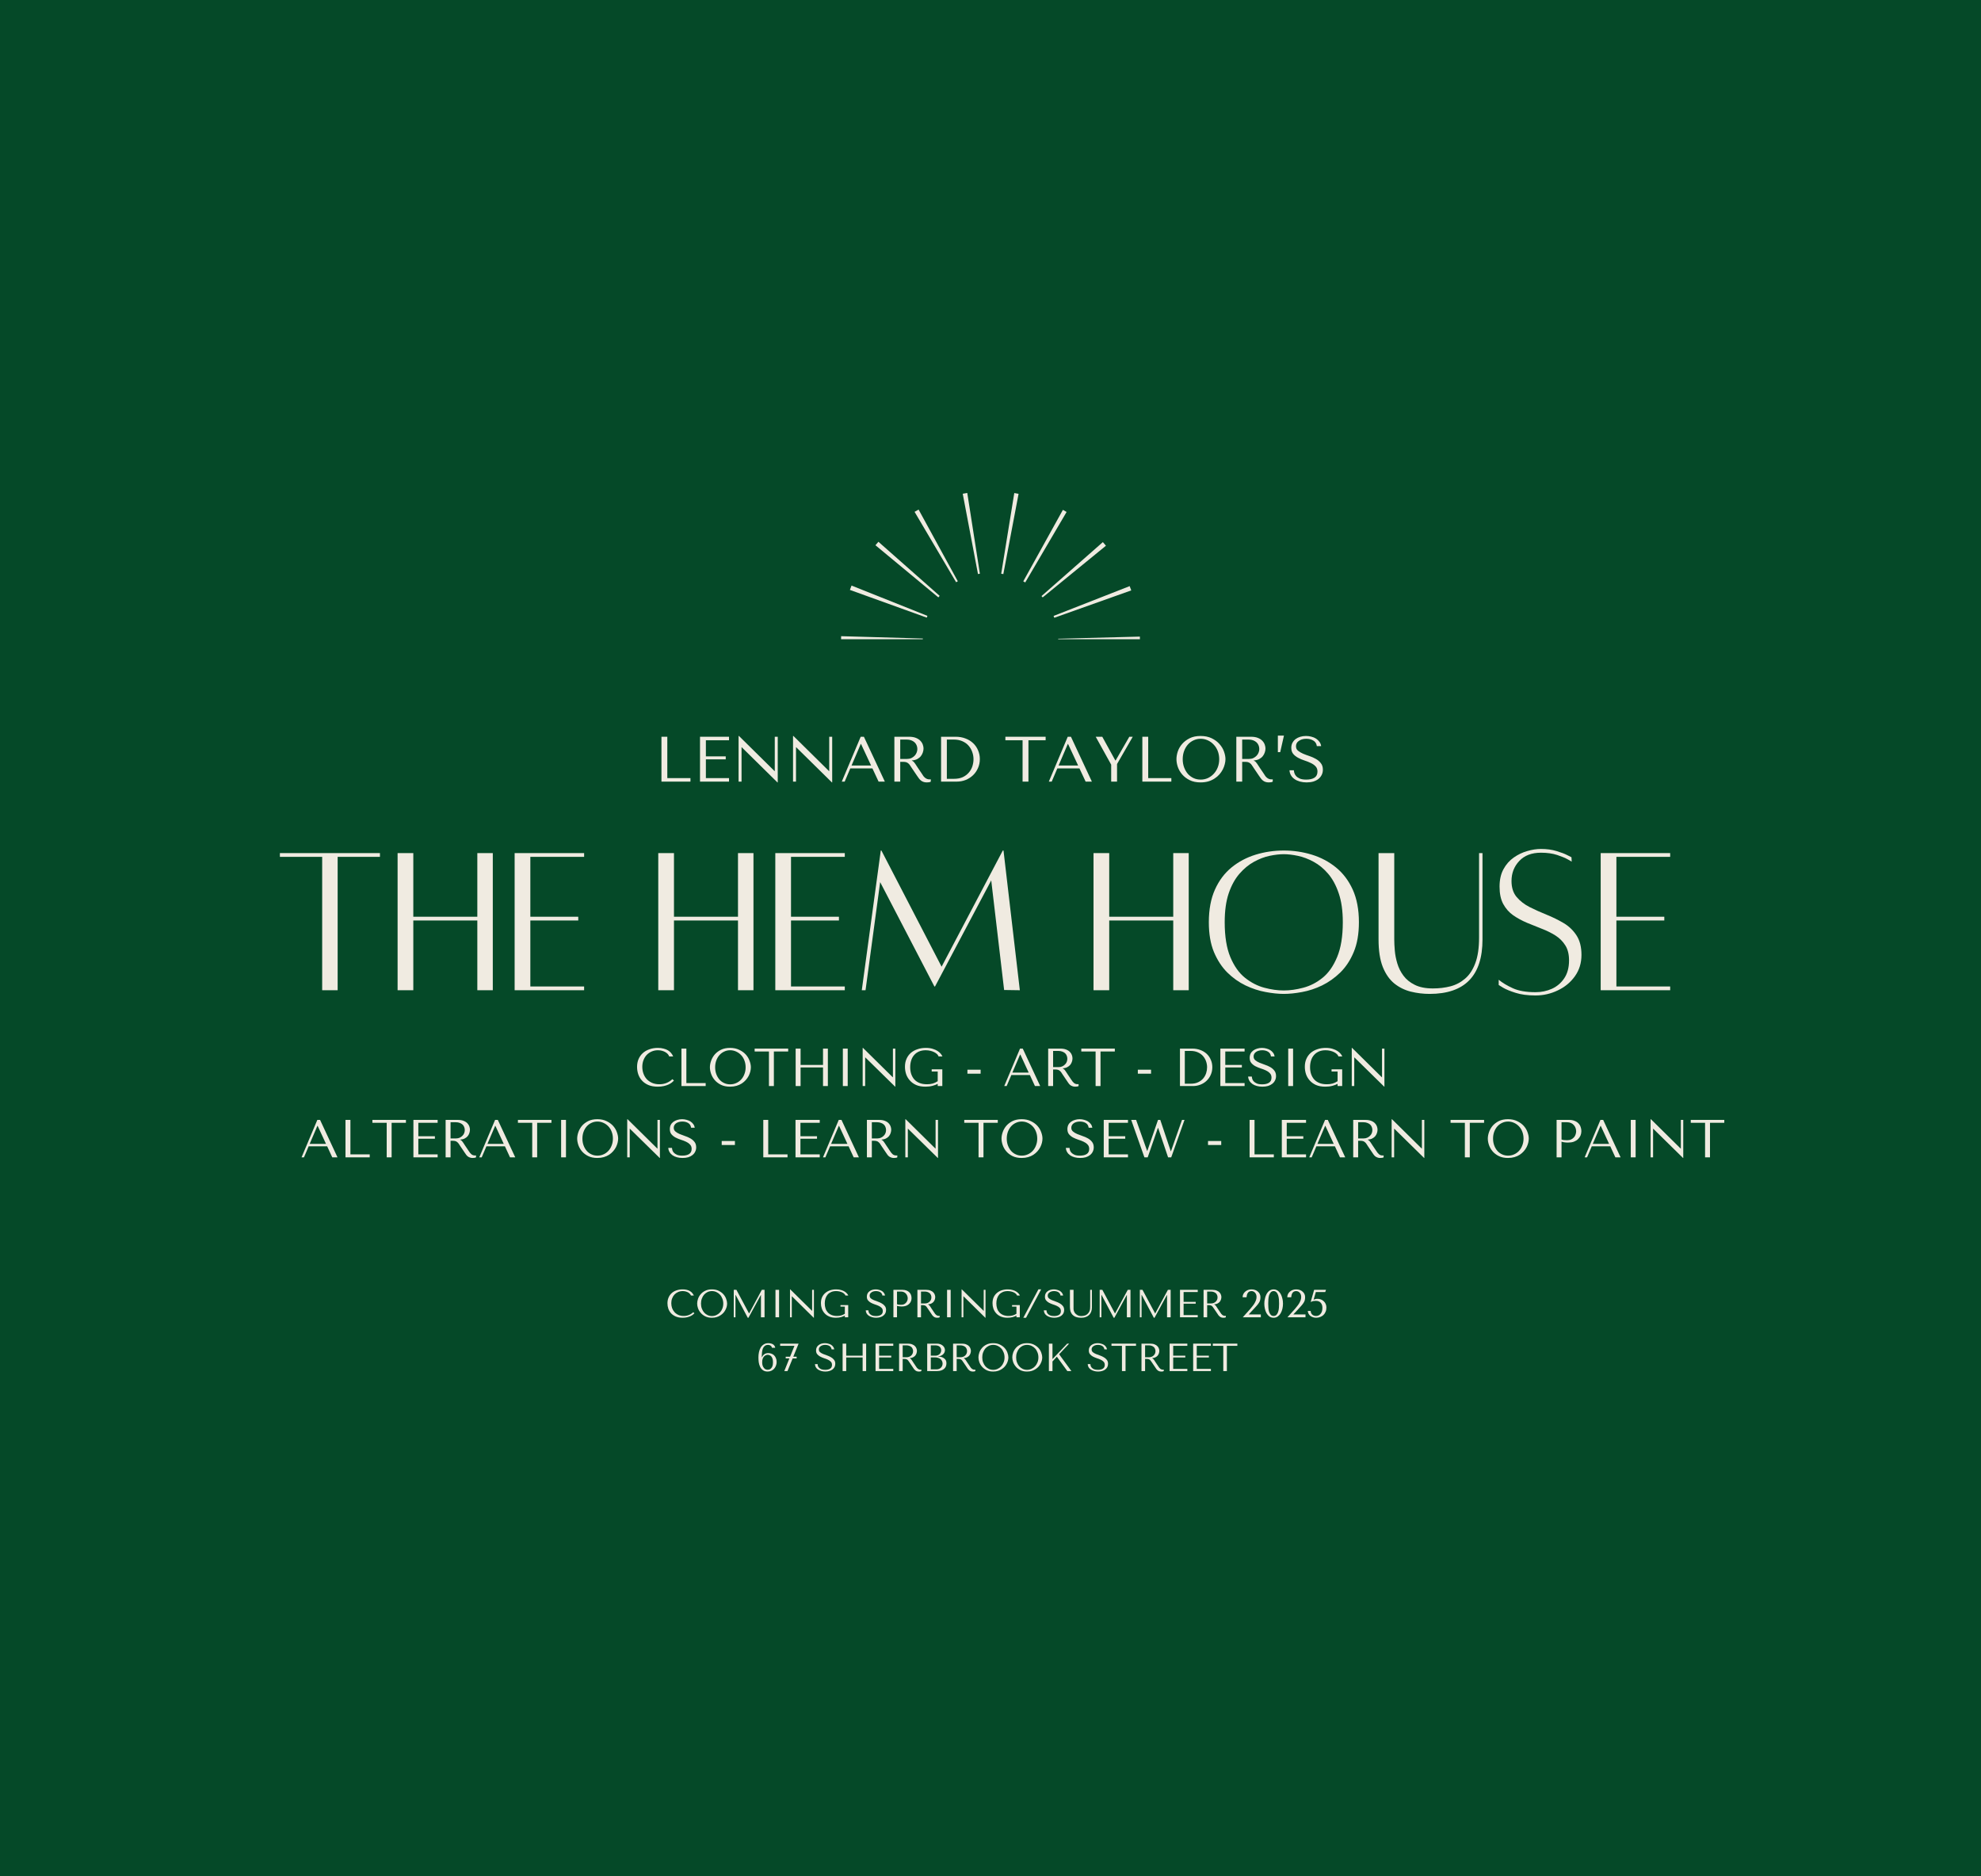 <svg version="1.0" preserveAspectRatio="xMidYMid meet" height="500" viewBox="0 0 396 375" zoomAndPan="magnify" width="528" xmlns:xlink="http://www.w3.org/1999/xlink" xmlns="http://www.w3.org/2000/svg"><defs><g></g><clipPath id="34e0d0d50a"><path clip-rule="nonzero" d="M 168.129 98.504 L 228 98.504 L 228 127.754 L 168.129 127.754 Z M 168.129 98.504"></path></clipPath></defs><rect fill-opacity="1" height="450" y="-37.5" fill="#ffffff" width="475.2" x="-39.6"></rect><rect fill-opacity="1" height="450" y="-37.5" fill="#054928" width="475.2" x="-39.6"></rect><g fill-opacity="1" fill="#f0ebe1"><g transform="translate(130.693, 156.214)"><g><path d="M 1.531 0 L 1.531 -8.969 L 2.703 -8.969 L 2.703 -0.703 L 7.328 -0.703 L 7.328 0 Z M 1.531 0"></path></g></g></g><g fill-opacity="1" fill="#f0ebe1"><g transform="translate(138.402, 156.214)"><g><path d="M 1.531 -8.969 L 1.531 0 L 7.328 0 L 7.328 -0.703 L 2.703 -0.703 L 2.703 -4.453 L 6.672 -4.453 L 6.672 -5.047 L 2.703 -5.047 L 2.703 -8.266 L 7.328 -8.266 L 7.328 -8.969 Z M 1.531 -8.969"></path></g></g></g><g fill-opacity="1" fill="#f0ebe1"><g transform="translate(146.11, 156.214)"><g><path d="M 8.766 -8.969 L 8.766 -2.109 L 8.719 -2.109 L 1.609 -9.125 L 1.531 -9.125 L 1.531 0 L 2.125 0 L 2.125 -6.859 L 2.172 -6.859 L 9.297 0.156 L 9.359 0.156 L 9.359 -8.969 Z M 8.766 -8.969"></path></g></g></g><g fill-opacity="1" fill="#f0ebe1"><g transform="translate(156.995, 156.214)"><g><path d="M 8.766 -8.969 L 8.766 -2.109 L 8.719 -2.109 L 1.609 -9.125 L 1.531 -9.125 L 1.531 0 L 2.125 0 L 2.125 -6.859 L 2.172 -6.859 L 9.297 0.156 L 9.359 0.156 L 9.359 -8.969 Z M 8.766 -8.969"></path></g></g></g><g fill-opacity="1" fill="#f0ebe1"><g transform="translate(167.88, 156.214)"><g><path d="M 6.516 -2.641 L 7.75 0 L 9 0 L 4.812 -8.969 L 4.172 -8.969 L 0.391 0 L 0.969 0 L 2.094 -2.641 Z M 6.25 -3.219 L 2.344 -3.219 L 4.188 -7.531 L 4.234 -7.531 Z M 6.25 -3.219"></path></g></g></g><g fill-opacity="1" fill="#f0ebe1"><g transform="translate(177.253, 156.214)"><g><path d="M 1.531 -8.969 L 1.531 0 L 2.703 0 L 2.703 -3.953 L 3.266 -3.953 C 3.504 -3.953 3.703 -3.93 3.859 -3.891 C 4.016 -3.848 4.156 -3.773 4.281 -3.672 C 4.414 -3.578 4.535 -3.445 4.641 -3.281 C 4.754 -3.113 4.891 -2.91 5.047 -2.672 L 6.062 -1.172 C 6.188 -0.984 6.312 -0.805 6.438 -0.641 C 6.562 -0.473 6.695 -0.332 6.844 -0.219 C 6.988 -0.102 7.148 -0.016 7.328 0.047 C 7.516 0.117 7.738 0.156 8 0.156 C 8.188 0.156 8.336 0.145 8.453 0.125 C 8.578 0.113 8.695 0.07 8.812 0 L 8.812 -0.469 C 8.77 -0.469 8.727 -0.461 8.688 -0.453 C 8.645 -0.453 8.602 -0.453 8.562 -0.453 C 8.383 -0.453 8.223 -0.477 8.078 -0.531 C 7.941 -0.582 7.812 -0.656 7.688 -0.75 C 7.57 -0.844 7.457 -0.957 7.344 -1.094 C 7.238 -1.238 7.129 -1.406 7.016 -1.594 C 6.648 -2.113 6.367 -2.531 6.172 -2.844 C 5.973 -3.156 5.816 -3.395 5.703 -3.562 C 5.586 -3.727 5.492 -3.848 5.422 -3.922 C 5.348 -4.004 5.258 -4.07 5.156 -4.125 L 5.031 -4.188 L 5.031 -4.234 C 5.445 -4.266 5.801 -4.352 6.094 -4.5 C 6.383 -4.656 6.625 -4.848 6.812 -5.078 C 7 -5.316 7.133 -5.566 7.219 -5.828 C 7.312 -6.098 7.359 -6.363 7.359 -6.625 C 7.359 -6.852 7.312 -7.102 7.219 -7.375 C 7.125 -7.656 6.969 -7.91 6.75 -8.141 C 6.539 -8.379 6.242 -8.578 5.859 -8.734 C 5.484 -8.891 5.016 -8.969 4.453 -8.969 Z M 2.703 -8.406 L 4 -8.406 C 4.32 -8.406 4.613 -8.359 4.875 -8.266 C 5.133 -8.172 5.359 -8.039 5.547 -7.875 C 5.734 -7.707 5.875 -7.508 5.969 -7.281 C 6.07 -7.051 6.125 -6.797 6.125 -6.516 C 6.125 -6.285 6.078 -6.051 5.984 -5.812 C 5.898 -5.582 5.766 -5.367 5.578 -5.172 C 5.398 -4.984 5.18 -4.828 4.922 -4.703 C 4.66 -4.586 4.359 -4.531 4.016 -4.531 L 2.703 -4.531 Z M 2.703 -8.406"></path></g></g></g><g fill-opacity="1" fill="#f0ebe1"><g transform="translate(186.447, 156.214)"><g><path d="M 1.672 0 L 1.672 -8.969 L 4.609 -8.969 C 5.316 -8.969 5.961 -8.852 6.547 -8.625 C 7.141 -8.406 7.648 -8.094 8.078 -7.688 C 8.504 -7.289 8.832 -6.816 9.062 -6.266 C 9.301 -5.723 9.422 -5.141 9.422 -4.516 C 9.422 -3.859 9.297 -3.254 9.047 -2.703 C 8.805 -2.148 8.473 -1.672 8.047 -1.266 C 7.629 -0.867 7.141 -0.555 6.578 -0.328 C 6.016 -0.109 5.41 0 4.766 0 Z M 2.828 -0.562 L 4.234 -0.562 C 4.941 -0.562 5.539 -0.676 6.031 -0.906 C 6.52 -1.145 6.922 -1.453 7.234 -1.828 C 7.555 -2.203 7.789 -2.625 7.938 -3.094 C 8.082 -3.562 8.156 -4.023 8.156 -4.484 C 8.156 -4.992 8.066 -5.484 7.891 -5.953 C 7.723 -6.43 7.473 -6.852 7.141 -7.219 C 6.816 -7.582 6.41 -7.867 5.922 -8.078 C 5.43 -8.297 4.867 -8.406 4.234 -8.406 L 2.828 -8.406 Z M 2.828 -0.562"></path></g></g></g><g fill-opacity="1" fill="#f0ebe1"><g transform="translate(196.243, 156.214)"><g></g></g></g><g fill-opacity="1" fill="#f0ebe1"><g transform="translate(200.725, 156.214)"><g><path d="M 4.859 0 L 4.859 -8.266 L 8.297 -8.266 L 8.297 -8.969 L 0.25 -8.969 L 0.25 -8.266 L 3.688 -8.266 L 3.688 0 Z M 4.859 0"></path></g></g></g><g fill-opacity="1" fill="#f0ebe1"><g transform="translate(209.267, 156.214)"><g><path d="M 6.516 -2.641 L 7.75 0 L 9 0 L 4.812 -8.969 L 4.172 -8.969 L 0.391 0 L 0.969 0 L 2.094 -2.641 Z M 6.25 -3.219 L 2.344 -3.219 L 4.188 -7.531 L 4.234 -7.531 Z M 6.25 -3.219"></path></g></g></g><g fill-opacity="1" fill="#f0ebe1"><g transform="translate(218.64, 156.214)"><g><path d="M 0.391 -8.969 L 3.484 -3.391 L 3.484 0 L 4.656 0 L 4.656 -3.516 L 7.797 -8.969 L 7.109 -8.969 L 4.375 -4.234 L 4.312 -4.234 L 1.703 -8.969 Z M 0.391 -8.969"></path></g></g></g><g fill-opacity="1" fill="#f0ebe1"><g transform="translate(226.823, 156.214)"><g><path d="M 1.531 0 L 1.531 -8.969 L 2.703 -8.969 L 2.703 -0.703 L 7.328 -0.703 L 7.328 0 Z M 1.531 0"></path></g></g></g><g fill-opacity="1" fill="#f0ebe1"><g transform="translate(234.532, 156.214)"><g><path d="M 0.641 -4.484 C 0.641 -4.004 0.727 -3.492 0.906 -2.953 C 1.094 -2.41 1.383 -1.906 1.781 -1.438 C 2.176 -0.977 2.676 -0.598 3.281 -0.297 C 3.883 0.004 4.609 0.156 5.453 0.156 C 6.023 0.156 6.547 0.086 7.016 -0.047 C 7.484 -0.191 7.898 -0.383 8.266 -0.625 C 8.641 -0.863 8.961 -1.141 9.234 -1.453 C 9.504 -1.766 9.727 -2.094 9.906 -2.438 C 10.082 -2.781 10.211 -3.129 10.297 -3.484 C 10.391 -3.836 10.438 -4.172 10.438 -4.484 C 10.438 -4.961 10.336 -5.473 10.141 -6.016 C 9.953 -6.555 9.648 -7.055 9.234 -7.516 C 8.828 -7.984 8.305 -8.367 7.672 -8.672 C 7.047 -8.973 6.305 -9.125 5.453 -9.125 C 4.609 -9.125 3.883 -8.973 3.281 -8.672 C 2.676 -8.367 2.176 -7.988 1.781 -7.531 C 1.383 -7.082 1.094 -6.582 0.906 -6.031 C 0.727 -5.488 0.641 -4.973 0.641 -4.484 Z M 1.891 -4.484 C 1.891 -5.078 1.984 -5.625 2.172 -6.125 C 2.359 -6.625 2.609 -7.051 2.922 -7.406 C 3.242 -7.77 3.625 -8.051 4.062 -8.25 C 4.5 -8.457 4.973 -8.562 5.484 -8.562 C 5.984 -8.562 6.457 -8.457 6.906 -8.25 C 7.352 -8.051 7.742 -7.77 8.078 -7.406 C 8.422 -7.051 8.691 -6.625 8.891 -6.125 C 9.086 -5.625 9.188 -5.078 9.188 -4.484 C 9.188 -3.891 9.086 -3.344 8.891 -2.844 C 8.691 -2.344 8.422 -1.91 8.078 -1.547 C 7.742 -1.191 7.352 -0.91 6.906 -0.703 C 6.457 -0.504 5.984 -0.406 5.484 -0.406 C 4.973 -0.406 4.5 -0.504 4.062 -0.703 C 3.625 -0.91 3.242 -1.191 2.922 -1.547 C 2.609 -1.91 2.359 -2.344 2.172 -2.844 C 1.984 -3.344 1.891 -3.891 1.891 -4.484 Z M 1.891 -4.484"></path></g></g></g><g fill-opacity="1" fill="#f0ebe1"><g transform="translate(245.608, 156.214)"><g><path d="M 1.531 -8.969 L 1.531 0 L 2.703 0 L 2.703 -3.953 L 3.266 -3.953 C 3.504 -3.953 3.703 -3.93 3.859 -3.891 C 4.016 -3.848 4.156 -3.773 4.281 -3.672 C 4.414 -3.578 4.535 -3.445 4.641 -3.281 C 4.754 -3.113 4.891 -2.91 5.047 -2.672 L 6.062 -1.172 C 6.188 -0.984 6.312 -0.805 6.438 -0.641 C 6.562 -0.473 6.695 -0.332 6.844 -0.219 C 6.988 -0.102 7.148 -0.016 7.328 0.047 C 7.516 0.117 7.738 0.156 8 0.156 C 8.188 0.156 8.336 0.145 8.453 0.125 C 8.578 0.113 8.695 0.07 8.812 0 L 8.812 -0.469 C 8.77 -0.469 8.727 -0.461 8.688 -0.453 C 8.645 -0.453 8.602 -0.453 8.562 -0.453 C 8.383 -0.453 8.223 -0.477 8.078 -0.531 C 7.941 -0.582 7.812 -0.656 7.688 -0.75 C 7.57 -0.844 7.457 -0.957 7.344 -1.094 C 7.238 -1.238 7.129 -1.406 7.016 -1.594 C 6.648 -2.113 6.367 -2.531 6.172 -2.844 C 5.973 -3.156 5.816 -3.395 5.703 -3.562 C 5.586 -3.727 5.492 -3.848 5.422 -3.922 C 5.348 -4.004 5.258 -4.07 5.156 -4.125 L 5.031 -4.188 L 5.031 -4.234 C 5.445 -4.266 5.801 -4.352 6.094 -4.5 C 6.383 -4.656 6.625 -4.848 6.812 -5.078 C 7 -5.316 7.133 -5.566 7.219 -5.828 C 7.312 -6.098 7.359 -6.363 7.359 -6.625 C 7.359 -6.852 7.312 -7.102 7.219 -7.375 C 7.125 -7.656 6.969 -7.91 6.75 -8.141 C 6.539 -8.379 6.242 -8.578 5.859 -8.734 C 5.484 -8.891 5.016 -8.969 4.453 -8.969 Z M 2.703 -8.406 L 4 -8.406 C 4.32 -8.406 4.613 -8.359 4.875 -8.266 C 5.133 -8.172 5.359 -8.039 5.547 -7.875 C 5.734 -7.707 5.875 -7.508 5.969 -7.281 C 6.07 -7.051 6.125 -6.797 6.125 -6.516 C 6.125 -6.285 6.078 -6.051 5.984 -5.812 C 5.898 -5.582 5.766 -5.367 5.578 -5.172 C 5.398 -4.984 5.18 -4.828 4.922 -4.703 C 4.66 -4.586 4.359 -4.531 4.016 -4.531 L 2.703 -4.531 Z M 2.703 -8.406"></path></g></g></g><g fill-opacity="1" fill="#f0ebe1"><g transform="translate(254.803, 156.214)"><g><path d="M 1.859 -9.203 L 0.641 -9.203 L 0.641 -5.891 L 1.109 -5.891 Z M 1.859 -9.203"></path></g></g></g><g fill-opacity="1" fill="#f0ebe1"><g transform="translate(257.3, 156.214)"><g><path d="M 0.469 -2.266 C 0.488 -1.898 0.586 -1.566 0.766 -1.266 C 0.941 -0.961 1.18 -0.707 1.484 -0.5 C 1.785 -0.289 2.141 -0.129 2.547 -0.016 C 2.961 0.098 3.41 0.156 3.891 0.156 C 4.391 0.156 4.836 0.098 5.234 -0.016 C 5.629 -0.141 5.969 -0.312 6.25 -0.531 C 6.531 -0.758 6.75 -1.031 6.906 -1.344 C 7.062 -1.656 7.141 -2.004 7.141 -2.391 C 7.141 -2.922 7.004 -3.352 6.734 -3.688 C 6.473 -4.031 6.145 -4.312 5.75 -4.531 C 5.352 -4.758 4.922 -4.953 4.453 -5.109 C 3.984 -5.266 3.551 -5.426 3.156 -5.594 C 2.758 -5.77 2.426 -5.969 2.156 -6.188 C 1.895 -6.406 1.766 -6.703 1.766 -7.078 C 1.766 -7.273 1.805 -7.461 1.891 -7.641 C 1.984 -7.828 2.117 -7.984 2.297 -8.109 C 2.473 -8.242 2.688 -8.352 2.938 -8.438 C 3.195 -8.52 3.492 -8.562 3.828 -8.562 C 4.379 -8.562 4.848 -8.441 5.234 -8.203 C 5.629 -7.973 5.863 -7.602 5.938 -7.094 L 6.797 -7.094 C 6.754 -7.414 6.641 -7.703 6.453 -7.953 C 6.273 -8.203 6.051 -8.414 5.781 -8.594 C 5.508 -8.77 5.195 -8.898 4.844 -8.984 C 4.5 -9.078 4.141 -9.125 3.766 -9.125 C 3.367 -9.125 2.992 -9.07 2.641 -8.969 C 2.285 -8.863 1.973 -8.711 1.703 -8.516 C 1.441 -8.316 1.227 -8.066 1.062 -7.766 C 0.906 -7.473 0.828 -7.133 0.828 -6.75 C 0.828 -6.25 0.957 -5.844 1.219 -5.531 C 1.477 -5.227 1.801 -4.973 2.188 -4.766 C 2.57 -4.555 2.988 -4.379 3.438 -4.234 C 3.895 -4.086 4.316 -3.922 4.703 -3.734 C 5.098 -3.555 5.422 -3.332 5.672 -3.062 C 5.93 -2.801 6.062 -2.453 6.062 -2.016 C 6.062 -1.453 5.859 -1.039 5.453 -0.781 C 5.047 -0.531 4.504 -0.406 3.828 -0.406 C 3.297 -0.406 2.863 -0.473 2.531 -0.609 C 2.207 -0.754 1.957 -0.926 1.781 -1.125 C 1.613 -1.32 1.5 -1.523 1.438 -1.734 C 1.383 -1.941 1.352 -2.117 1.344 -2.266 Z M 0.469 -2.266"></path></g></g></g><g fill-opacity="1" fill="#f0ebe1"><g transform="translate(54.512, 197.858)"><g><path d="M 21.438 -27.359 L 21.438 -26.609 L 12.984 -26.609 L 12.984 0.047 L 9.891 0.047 L 9.891 -26.609 L 1.438 -26.609 L 1.438 -27.359 Z M 21.438 -27.359"></path></g></g></g><g fill-opacity="1" fill="#f0ebe1"><g transform="translate(77.385, 197.858)"><g><path d="M 18.031 -27.359 L 21.125 -27.359 L 21.125 0.047 L 18.031 0.047 L 18.031 -13.891 L 5.234 -13.891 L 5.234 0.047 L 2.094 0.047 L 2.094 -27.359 L 5.234 -27.359 L 5.234 -14.641 L 18.031 -14.641 Z M 18.031 -27.359"></path></g></g></g><g fill-opacity="1" fill="#f0ebe1"><g transform="translate(100.781, 197.858)"><g><path d="M 15.984 -26.609 L 5.234 -26.609 L 5.234 -14.641 L 14.812 -14.641 L 14.812 -13.891 L 5.234 -13.891 L 5.234 -0.703 L 15.984 -0.703 L 15.984 0.047 L 2.094 0.047 L 2.094 -27.359 L 15.984 -27.359 Z M 15.984 -26.609"></path></g></g></g><g fill-opacity="1" fill="#f0ebe1"><g transform="translate(118.601, 197.858)"><g></g></g><g transform="translate(129.493, 197.858)"><g><path d="M 18.031 -27.359 L 21.125 -27.359 L 21.125 0.047 L 18.031 0.047 L 18.031 -13.891 L 5.234 -13.891 L 5.234 0.047 L 2.094 0.047 L 2.094 -27.359 L 5.234 -27.359 L 5.234 -14.641 L 18.031 -14.641 Z M 18.031 -27.359"></path></g></g></g><g fill-opacity="1" fill="#f0ebe1"><g transform="translate(152.889, 197.858)"><g><path d="M 15.984 -26.609 L 5.234 -26.609 L 5.234 -14.641 L 14.812 -14.641 L 14.812 -13.891 L 5.234 -13.891 L 5.234 -0.703 L 15.984 -0.703 L 15.984 0.047 L 2.094 0.047 L 2.094 -27.359 L 15.984 -27.359 Z M 15.984 -26.609"></path></g></g></g><g fill-opacity="1" fill="#f0ebe1"><g transform="translate(170.708, 197.858)"><g><path d="M 29.891 -27.875 L 33.156 0.047 L 30.016 0 L 27.438 -21.906 L 16.203 -0.703 L 16.078 -0.703 L 5.234 -21.562 L 2.312 0.047 L 1.562 0.047 L 5.359 -27.875 L 5.484 -27.875 L 17.516 -4.656 L 29.75 -27.875 Z M 29.891 -27.875"></path></g></g><g transform="translate(205.607, 197.858)"><g></g></g><g transform="translate(216.499, 197.858)"><g><path d="M 18.031 -27.359 L 21.125 -27.359 L 21.125 0.047 L 18.031 0.047 L 18.031 -13.891 L 5.234 -13.891 L 5.234 0.047 L 2.094 0.047 L 2.094 -27.359 L 5.234 -27.359 L 5.234 -14.641 L 18.031 -14.641 Z M 18.031 -27.359"></path></g></g></g><g fill-opacity="1" fill="#f0ebe1"><g transform="translate(239.895, 197.858)"><g><path d="M 16.734 -27.875 C 18.672 -27.875 20.539 -27.598 22.344 -27.047 C 24.145 -26.492 25.75 -25.645 27.156 -24.5 C 28.57 -23.352 29.691 -21.875 30.516 -20.062 C 31.336 -18.25 31.75 -16.078 31.75 -13.547 C 31.75 -11.223 31.406 -9.238 30.719 -7.594 C 30.039 -5.957 29.145 -4.594 28.031 -3.5 C 26.914 -2.414 25.695 -1.551 24.375 -0.906 C 23.051 -0.27 21.723 0.164 20.391 0.406 C 19.055 0.656 17.836 0.781 16.734 0.781 C 15.648 0.781 14.441 0.656 13.109 0.406 C 11.773 0.164 10.438 -0.27 9.094 -0.906 C 7.758 -1.551 6.539 -2.414 5.438 -3.5 C 4.344 -4.594 3.453 -5.957 2.766 -7.594 C 2.086 -9.238 1.75 -11.223 1.75 -13.547 C 1.75 -16.078 2.156 -18.25 2.969 -20.062 C 3.781 -21.875 4.891 -23.352 6.297 -24.5 C 7.703 -25.645 9.305 -26.492 11.109 -27.047 C 12.91 -27.598 14.785 -27.875 16.734 -27.875 Z M 16.734 0.094 C 17.953 0.094 19.25 -0.086 20.625 -0.453 C 22.008 -0.816 23.297 -1.477 24.484 -2.438 C 25.672 -3.395 26.641 -4.773 27.391 -6.578 C 28.148 -8.379 28.531 -10.703 28.531 -13.547 C 28.531 -15.816 28.258 -17.738 27.719 -19.312 C 27.188 -20.895 26.484 -22.195 25.609 -23.219 C 24.742 -24.238 23.781 -25.035 22.719 -25.609 C 21.656 -26.191 20.598 -26.594 19.547 -26.812 C 18.504 -27.031 17.566 -27.141 16.734 -27.141 C 15.891 -27.141 14.941 -27.031 13.891 -26.812 C 12.848 -26.594 11.801 -26.191 10.75 -25.609 C 9.707 -25.035 8.742 -24.238 7.859 -23.219 C 6.973 -22.195 6.258 -20.895 5.719 -19.312 C 5.188 -17.738 4.922 -15.816 4.922 -13.547 C 4.922 -10.703 5.297 -8.379 6.047 -6.578 C 6.805 -4.773 7.785 -3.395 8.984 -2.438 C 10.191 -1.477 11.477 -0.816 12.844 -0.453 C 14.207 -0.086 15.504 0.094 16.734 0.094 Z M 16.734 0.094"></path></g></g></g><g fill-opacity="1" fill="#f0ebe1"><g transform="translate(273.617, 197.858)"><g><path d="M 22.047 -27.359 L 22.734 -27.359 L 22.734 -10.109 C 22.734 -2.848 19.207 0.781 12.156 0.781 C 10.875 0.781 9.625 0.629 8.406 0.328 C 7.188 0.023 6.086 -0.516 5.109 -1.297 C 4.141 -2.086 3.367 -3.191 2.797 -4.609 C 2.234 -6.035 1.953 -7.867 1.953 -10.109 L 1.953 -27.359 L 5.094 -27.359 L 5.094 -10.109 C 5.094 -9.461 5.129 -8.719 5.203 -7.875 C 5.273 -7.039 5.441 -6.188 5.703 -5.312 C 5.961 -4.438 6.367 -3.625 6.922 -2.875 C 7.473 -2.125 8.227 -1.508 9.188 -1.031 C 10.145 -0.551 11.352 -0.312 12.812 -0.312 C 14.062 -0.312 15.234 -0.453 16.328 -0.734 C 17.43 -1.023 18.41 -1.539 19.266 -2.281 C 20.129 -3.02 20.805 -4.051 21.297 -5.375 C 21.797 -6.695 22.047 -8.406 22.047 -10.5 Z M 22.047 -27.359"></path></g></g></g><g fill-opacity="1" fill="#f0ebe1"><g transform="translate(298.494, 197.858)"><g><path d="M 1.094 -2.047 C 1.844 -1.43 2.789 -0.863 3.938 -0.344 C 5.082 0.176 6.586 0.438 8.453 0.438 C 9.641 0.438 10.738 0.207 11.75 -0.25 C 12.77 -0.719 13.594 -1.426 14.219 -2.375 C 14.844 -3.32 15.156 -4.504 15.156 -5.922 C 15.156 -7.141 14.906 -8.141 14.406 -8.922 C 13.914 -9.711 13.258 -10.367 12.438 -10.891 C 11.613 -11.41 10.707 -11.859 9.719 -12.234 C 8.727 -12.617 7.734 -13.02 6.734 -13.438 C 5.734 -13.863 4.816 -14.363 3.984 -14.938 C 3.16 -15.52 2.5 -16.27 2 -17.188 C 1.508 -18.102 1.266 -19.258 1.266 -20.656 C 1.266 -22.02 1.523 -23.18 2.047 -24.141 C 2.566 -25.098 3.25 -25.875 4.094 -26.469 C 4.938 -27.062 5.836 -27.492 6.797 -27.766 C 7.754 -28.047 8.672 -28.188 9.547 -28.188 C 10.703 -28.188 11.738 -28.047 12.656 -27.766 C 13.57 -27.492 14.297 -27.219 14.828 -26.938 C 15.367 -26.664 15.641 -26.531 15.641 -26.531 L 15.688 -25.656 C 15.688 -25.656 15.43 -25.801 14.922 -26.094 C 14.41 -26.383 13.695 -26.68 12.781 -26.984 C 11.863 -27.285 10.785 -27.438 9.547 -27.438 C 7.68 -27.438 6.234 -26.883 5.203 -25.781 C 4.172 -24.688 3.656 -23.352 3.656 -21.781 C 3.656 -20.477 3.992 -19.414 4.672 -18.594 C 5.359 -17.781 6.234 -17.102 7.297 -16.562 C 8.359 -16.031 9.484 -15.523 10.672 -15.047 C 11.859 -14.566 12.984 -14.016 14.047 -13.391 C 15.109 -12.766 15.973 -11.941 16.641 -10.922 C 17.305 -9.91 17.641 -8.609 17.641 -7.016 C 17.641 -5.391 17.203 -3.969 16.328 -2.75 C 15.461 -1.531 14.32 -0.586 12.906 0.078 C 11.5 0.754 10.016 1.094 8.453 1.094 C 6.879 1.094 5.547 0.914 4.453 0.562 C 3.367 0.219 2.535 -0.125 1.953 -0.469 C 1.379 -0.82 1.094 -1 1.094 -1 Z M 1.094 -2.047"></path></g></g></g><g fill-opacity="1" fill="#f0ebe1"><g transform="translate(317.882, 197.858)"><g><path d="M 15.984 -26.609 L 5.234 -26.609 L 5.234 -14.641 L 14.812 -14.641 L 14.812 -13.891 L 5.234 -13.891 L 5.234 -0.703 L 15.984 -0.703 L 15.984 0.047 L 2.094 0.047 L 2.094 -27.359 L 15.984 -27.359 Z M 15.984 -26.609"></path></g></g></g><g clip-path="url(#34e0d0d50a)"><path fill-rule="nonzero" fill-opacity="1" d="M 211.535 128.055 L 211.531 127.656 L 227.859 127.23 C 227.863 127.492 227.871 127.75 227.871 128.008 Z M 184.461 128.031 L 168.129 128.031 C 168.129 127.738 168.133 127.441 168.141 127.145 L 184.469 127.613 C 184.465 127.754 184.461 127.891 184.461 128.031 Z M 210.75 123.465 C 210.703 123.34 210.656 123.219 210.609 123.098 L 225.82 117.141 C 225.934 117.422 226.039 117.711 226.137 117.996 Z M 185.258 123.438 L 169.895 117.898 C 170 117.605 170.109 117.312 170.223 117.027 L 185.391 123.086 C 185.344 123.203 185.301 123.32 185.258 123.438 Z M 208.426 119.398 C 208.352 119.309 208.273 119.219 208.195 119.129 L 220.461 108.344 C 220.672 108.582 220.875 108.824 221.078 109.066 Z M 187.578 119.391 L 175 108.969 C 175.195 108.734 175.391 108.504 175.594 108.277 L 187.836 119.086 C 187.75 119.188 187.664 119.289 187.578 119.391 Z M 204.945 116.406 L 204.551 116.184 L 212.473 101.898 C 212.723 102.035 212.969 102.18 213.211 102.32 Z M 191.129 116.363 L 182.824 102.297 C 183.09 102.141 183.355 101.988 183.625 101.84 L 191.465 116.172 C 191.352 116.234 191.238 116.297 191.129 116.363 Z M 200.566 114.734 C 200.426 114.711 200.281 114.688 200.141 114.664 L 202.754 98.539 C 203.039 98.586 203.328 98.637 203.613 98.691 Z M 195.496 114.727 L 192.449 98.68 C 192.75 98.621 193.051 98.57 193.355 98.52 L 195.879 114.66 C 195.75 114.68 195.621 114.699 195.496 114.727 Z M 195.496 114.727" fill="#f0ebe1"></path></g><g fill-opacity="1" fill="#f0ebe1"><g transform="translate(133.034, 263.268)"><g><path d="M 5.547 -1.016 C 5.016 -0.516 4.383 -0.266 3.656 -0.266 C 3.25 -0.266 2.891 -0.332 2.578 -0.469 C 2.266 -0.613 2.004 -0.801 1.797 -1.031 C 1.586 -1.27 1.426 -1.539 1.312 -1.844 C 1.207 -2.156 1.156 -2.477 1.156 -2.812 C 1.156 -3.164 1.211 -3.488 1.328 -3.781 C 1.441 -4.082 1.598 -4.336 1.797 -4.547 C 2.004 -4.766 2.242 -4.93 2.516 -5.047 C 2.797 -5.172 3.102 -5.234 3.438 -5.234 C 3.656 -5.234 3.859 -5.207 4.047 -5.156 C 4.234 -5.102 4.398 -5.035 4.547 -4.953 C 4.691 -4.867 4.805 -4.77 4.891 -4.656 C 4.984 -4.551 5.051 -4.445 5.094 -4.344 L 5.672 -4.344 C 5.586 -4.52 5.484 -4.68 5.359 -4.828 C 5.242 -4.984 5.094 -5.113 4.906 -5.219 C 4.727 -5.332 4.516 -5.422 4.266 -5.484 C 4.023 -5.547 3.742 -5.578 3.422 -5.578 C 2.973 -5.578 2.562 -5.508 2.188 -5.375 C 1.812 -5.25 1.488 -5.062 1.219 -4.812 C 0.957 -4.57 0.754 -4.281 0.609 -3.938 C 0.461 -3.594 0.391 -3.211 0.391 -2.797 C 0.391 -2.43 0.445 -2.07 0.562 -1.719 C 0.688 -1.375 0.867 -1.066 1.109 -0.797 C 1.359 -0.535 1.672 -0.32 2.047 -0.156 C 2.43 0.008 2.883 0.094 3.406 0.094 C 3.75 0.094 4.051 0.062 4.312 0 C 4.57 -0.062 4.801 -0.141 5 -0.234 C 5.195 -0.328 5.359 -0.426 5.484 -0.531 C 5.617 -0.633 5.719 -0.723 5.781 -0.797 Z M 5.547 -1.016"></path></g></g></g><g fill-opacity="1" fill="#f0ebe1"><g transform="translate(138.972, 263.268)"><g><path d="M 0.391 -2.734 C 0.391 -2.441 0.445 -2.129 0.562 -1.797 C 0.676 -1.473 0.852 -1.172 1.094 -0.891 C 1.332 -0.609 1.633 -0.375 2 -0.188 C 2.375 0 2.816 0.094 3.328 0.094 C 3.68 0.094 4 0.051 4.281 -0.031 C 4.57 -0.125 4.828 -0.242 5.047 -0.391 C 5.273 -0.535 5.473 -0.703 5.641 -0.891 C 5.805 -1.078 5.941 -1.273 6.047 -1.484 C 6.16 -1.703 6.242 -1.914 6.297 -2.125 C 6.348 -2.344 6.375 -2.547 6.375 -2.734 C 6.375 -3.023 6.312 -3.336 6.188 -3.672 C 6.07 -4.004 5.891 -4.312 5.641 -4.594 C 5.391 -4.875 5.07 -5.109 4.688 -5.297 C 4.312 -5.484 3.859 -5.578 3.328 -5.578 C 2.816 -5.578 2.375 -5.484 2 -5.297 C 1.633 -5.117 1.332 -4.891 1.094 -4.609 C 0.852 -4.328 0.676 -4.02 0.562 -3.688 C 0.445 -3.352 0.391 -3.035 0.391 -2.734 Z M 1.156 -2.734 C 1.156 -3.098 1.211 -3.43 1.328 -3.734 C 1.441 -4.047 1.594 -4.312 1.781 -4.531 C 1.977 -4.75 2.207 -4.922 2.469 -5.047 C 2.738 -5.172 3.031 -5.234 3.344 -5.234 C 3.656 -5.234 3.945 -5.172 4.219 -5.047 C 4.5 -4.922 4.738 -4.75 4.938 -4.531 C 5.145 -4.312 5.305 -4.047 5.422 -3.734 C 5.547 -3.43 5.609 -3.098 5.609 -2.734 C 5.609 -2.367 5.547 -2.035 5.422 -1.734 C 5.305 -1.43 5.145 -1.172 4.938 -0.953 C 4.738 -0.734 4.5 -0.562 4.219 -0.438 C 3.945 -0.312 3.656 -0.25 3.344 -0.25 C 3.031 -0.25 2.738 -0.312 2.469 -0.438 C 2.207 -0.562 1.977 -0.734 1.781 -0.953 C 1.594 -1.172 1.441 -1.43 1.328 -1.734 C 1.211 -2.035 1.156 -2.367 1.156 -2.734 Z M 1.156 -2.734"></path></g></g></g><g fill-opacity="1" fill="#f0ebe1"><g transform="translate(145.74, 263.268)"><g><path d="M 1.469 -5.484 L 0.938 -5.484 L 0.938 0 L 1.281 0 L 1.281 -4.469 L 1.312 -4.469 L 3.734 0.094 L 3.875 0.094 L 6.344 -4.438 L 6.375 -4.438 L 6.375 0 L 7.094 0 L 7.094 -5.484 L 6.547 -5.484 L 4.016 -0.781 L 3.984 -0.781 Z M 1.469 -5.484"></path></g></g></g><g fill-opacity="1" fill="#f0ebe1"><g transform="translate(153.768, 263.268)"><g><path d="M 1.25 -5.484 L 1.25 0 L 1.969 0 L 1.969 -5.484 Z M 1.25 -5.484"></path></g></g></g><g fill-opacity="1" fill="#f0ebe1"><g transform="translate(156.983, 263.268)"><g><path d="M 5.359 -5.484 L 5.359 -1.297 L 5.328 -1.297 L 0.984 -5.578 L 0.938 -5.578 L 0.938 0 L 1.297 0 L 1.297 -4.188 L 1.328 -4.188 L 5.672 0.094 L 5.719 0.094 L 5.719 -5.484 Z M 5.359 -5.484"></path></g></g></g><g fill-opacity="1" fill="#f0ebe1"><g transform="translate(163.634, 263.268)"><g><path d="M 5.922 -2.438 L 4.375 -2.438 L 4.375 -2.125 L 5.25 -2.125 L 5.25 -0.703 C 5.02 -0.555 4.781 -0.445 4.531 -0.375 C 4.289 -0.301 4.008 -0.266 3.688 -0.266 C 3.281 -0.266 2.922 -0.328 2.609 -0.453 C 2.305 -0.578 2.051 -0.75 1.844 -0.969 C 1.645 -1.188 1.492 -1.445 1.391 -1.75 C 1.285 -2.062 1.234 -2.398 1.234 -2.766 C 1.234 -3.117 1.281 -3.445 1.375 -3.75 C 1.477 -4.062 1.625 -4.328 1.812 -4.547 C 2.008 -4.766 2.242 -4.93 2.516 -5.047 C 2.797 -5.172 3.125 -5.234 3.5 -5.234 C 3.738 -5.234 3.969 -5.207 4.188 -5.156 C 4.406 -5.102 4.598 -5.035 4.766 -4.953 C 4.93 -4.867 5.066 -4.77 5.172 -4.656 C 5.273 -4.551 5.344 -4.445 5.375 -4.344 L 5.938 -4.344 C 5.895 -4.457 5.816 -4.582 5.703 -4.719 C 5.586 -4.863 5.43 -5 5.234 -5.125 C 5.047 -5.25 4.812 -5.352 4.531 -5.438 C 4.25 -5.531 3.91 -5.578 3.516 -5.578 C 3.078 -5.578 2.672 -5.516 2.297 -5.391 C 1.922 -5.266 1.598 -5.082 1.328 -4.844 C 1.055 -4.613 0.844 -4.328 0.688 -3.984 C 0.539 -3.641 0.469 -3.25 0.469 -2.812 C 0.469 -2.445 0.523 -2.086 0.641 -1.734 C 0.766 -1.391 0.945 -1.082 1.188 -0.812 C 1.426 -0.539 1.734 -0.32 2.109 -0.156 C 2.484 0.008 2.93 0.094 3.453 0.094 C 3.848 0.094 4.195 0.051 4.5 -0.031 C 4.801 -0.125 5.051 -0.223 5.25 -0.328 L 5.25 0 L 5.922 0 Z M 5.922 -2.438"></path></g></g></g><g fill-opacity="1" fill="#f0ebe1"><g transform="translate(170.026, 263.268)"><g></g></g></g><g fill-opacity="1" fill="#f0ebe1"><g transform="translate(172.765, 263.268)"><g><path d="M 0.297 -1.391 C 0.305 -1.16 0.363 -0.953 0.469 -0.766 C 0.57 -0.586 0.719 -0.438 0.906 -0.312 C 1.094 -0.188 1.312 -0.086 1.562 -0.016 C 1.812 0.055 2.082 0.094 2.375 0.094 C 2.676 0.094 2.945 0.055 3.188 -0.016 C 3.438 -0.086 3.645 -0.191 3.812 -0.328 C 3.988 -0.461 4.125 -0.625 4.219 -0.812 C 4.312 -1.008 4.359 -1.227 4.359 -1.469 C 4.359 -1.789 4.273 -2.051 4.109 -2.25 C 3.953 -2.457 3.75 -2.629 3.5 -2.766 C 3.258 -2.91 3 -3.031 2.719 -3.125 C 2.438 -3.219 2.172 -3.316 1.922 -3.422 C 1.68 -3.523 1.477 -3.645 1.312 -3.781 C 1.156 -3.914 1.078 -4.098 1.078 -4.328 C 1.078 -4.453 1.102 -4.566 1.156 -4.672 C 1.219 -4.785 1.301 -4.879 1.406 -4.953 C 1.508 -5.035 1.641 -5.102 1.797 -5.156 C 1.953 -5.207 2.133 -5.234 2.344 -5.234 C 2.676 -5.234 2.961 -5.16 3.203 -5.016 C 3.441 -4.867 3.582 -4.645 3.625 -4.344 L 4.156 -4.344 C 4.125 -4.531 4.051 -4.703 3.938 -4.859 C 3.832 -5.016 3.695 -5.145 3.531 -5.25 C 3.363 -5.352 3.172 -5.43 2.953 -5.484 C 2.742 -5.547 2.523 -5.578 2.297 -5.578 C 2.055 -5.578 1.828 -5.547 1.609 -5.484 C 1.398 -5.422 1.211 -5.328 1.047 -5.203 C 0.879 -5.086 0.75 -4.938 0.656 -4.75 C 0.562 -4.57 0.516 -4.363 0.516 -4.125 C 0.516 -3.812 0.594 -3.562 0.75 -3.375 C 0.906 -3.188 1.098 -3.031 1.328 -2.906 C 1.566 -2.781 1.82 -2.672 2.094 -2.578 C 2.375 -2.492 2.633 -2.395 2.875 -2.281 C 3.113 -2.176 3.312 -2.039 3.469 -1.875 C 3.625 -1.719 3.703 -1.504 3.703 -1.234 C 3.703 -0.891 3.578 -0.641 3.328 -0.484 C 3.078 -0.328 2.75 -0.25 2.344 -0.25 C 2.008 -0.25 1.742 -0.289 1.547 -0.375 C 1.348 -0.469 1.195 -0.57 1.094 -0.688 C 0.988 -0.812 0.914 -0.938 0.875 -1.062 C 0.844 -1.188 0.828 -1.297 0.828 -1.391 Z M 0.297 -1.391"></path></g></g></g><g fill-opacity="1" fill="#f0ebe1"><g transform="translate(177.655, 263.268)"><g><path d="M 1.656 -2.281 C 1.789 -2.25 1.938 -2.219 2.094 -2.188 C 2.25 -2.164 2.422 -2.156 2.609 -2.156 C 2.922 -2.156 3.195 -2.195 3.438 -2.281 C 3.688 -2.375 3.895 -2.5 4.062 -2.656 C 4.227 -2.812 4.352 -2.988 4.438 -3.188 C 4.52 -3.383 4.562 -3.598 4.562 -3.828 C 4.562 -4.055 4.523 -4.27 4.453 -4.469 C 4.379 -4.664 4.27 -4.836 4.125 -4.984 C 3.977 -5.141 3.789 -5.258 3.562 -5.344 C 3.332 -5.438 3.066 -5.484 2.766 -5.484 L 0.938 -5.484 L 0.938 0 L 1.656 0 Z M 1.656 -5.141 L 2.469 -5.141 C 2.688 -5.141 2.879 -5.098 3.047 -5.016 C 3.211 -4.941 3.348 -4.836 3.453 -4.703 C 3.566 -4.578 3.648 -4.438 3.703 -4.281 C 3.766 -4.125 3.797 -3.961 3.797 -3.797 C 3.797 -3.648 3.77 -3.5 3.719 -3.344 C 3.664 -3.188 3.582 -3.047 3.469 -2.922 C 3.363 -2.797 3.227 -2.691 3.062 -2.609 C 2.895 -2.535 2.695 -2.5 2.469 -2.5 C 2.301 -2.5 2.148 -2.504 2.016 -2.516 C 1.879 -2.535 1.758 -2.566 1.656 -2.609 Z M 1.656 -5.141"></path></g></g></g><g fill-opacity="1" fill="#f0ebe1"><g transform="translate(182.451, 263.268)"><g><path d="M 0.938 -5.484 L 0.938 0 L 1.656 0 L 1.656 -2.422 L 2 -2.422 C 2.145 -2.422 2.266 -2.406 2.359 -2.375 C 2.453 -2.352 2.535 -2.312 2.609 -2.25 C 2.691 -2.188 2.766 -2.102 2.828 -2 C 2.898 -1.906 2.984 -1.785 3.078 -1.641 L 3.703 -0.719 C 3.773 -0.602 3.848 -0.492 3.922 -0.391 C 4.004 -0.297 4.086 -0.211 4.172 -0.141 C 4.266 -0.066 4.367 -0.008 4.484 0.031 C 4.598 0.07 4.734 0.094 4.891 0.094 C 5.004 0.094 5.098 0.086 5.172 0.078 C 5.242 0.066 5.316 0.039 5.391 0 L 5.391 -0.297 C 5.359 -0.285 5.328 -0.281 5.297 -0.281 C 5.273 -0.281 5.254 -0.281 5.234 -0.281 C 5.117 -0.281 5.02 -0.297 4.938 -0.328 C 4.852 -0.359 4.773 -0.398 4.703 -0.453 C 4.629 -0.516 4.555 -0.586 4.484 -0.672 C 4.422 -0.766 4.352 -0.863 4.281 -0.969 C 4.062 -1.289 3.891 -1.547 3.766 -1.734 C 3.648 -1.922 3.555 -2.066 3.484 -2.172 C 3.41 -2.273 3.352 -2.348 3.312 -2.391 C 3.27 -2.441 3.219 -2.484 3.156 -2.516 L 3.078 -2.562 L 3.078 -2.594 C 3.328 -2.602 3.539 -2.656 3.719 -2.75 C 3.906 -2.844 4.055 -2.957 4.172 -3.094 C 4.285 -3.238 4.367 -3.395 4.422 -3.562 C 4.473 -3.727 4.5 -3.891 4.5 -4.047 C 4.5 -4.191 4.469 -4.348 4.406 -4.516 C 4.352 -4.68 4.258 -4.832 4.125 -4.969 C 4 -5.113 3.816 -5.234 3.578 -5.328 C 3.348 -5.43 3.062 -5.484 2.719 -5.484 Z M 1.656 -5.141 L 2.438 -5.141 C 2.633 -5.141 2.812 -5.109 2.969 -5.047 C 3.133 -4.992 3.273 -4.914 3.391 -4.812 C 3.504 -4.707 3.586 -4.582 3.641 -4.438 C 3.703 -4.301 3.734 -4.148 3.734 -3.984 C 3.734 -3.836 3.707 -3.691 3.656 -3.547 C 3.602 -3.41 3.52 -3.281 3.406 -3.156 C 3.301 -3.039 3.164 -2.945 3 -2.875 C 2.844 -2.801 2.66 -2.766 2.453 -2.766 L 1.656 -2.766 Z M 1.656 -5.141"></path></g></g></g><g fill-opacity="1" fill="#f0ebe1"><g transform="translate(188.069, 263.268)"><g><path d="M 1.25 -5.484 L 1.25 0 L 1.969 0 L 1.969 -5.484 Z M 1.25 -5.484"></path></g></g></g><g fill-opacity="1" fill="#f0ebe1"><g transform="translate(191.284, 263.268)"><g><path d="M 5.359 -5.484 L 5.359 -1.297 L 5.328 -1.297 L 0.984 -5.578 L 0.938 -5.578 L 0.938 0 L 1.297 0 L 1.297 -4.188 L 1.328 -4.188 L 5.672 0.094 L 5.719 0.094 L 5.719 -5.484 Z M 5.359 -5.484"></path></g></g></g><g fill-opacity="1" fill="#f0ebe1"><g transform="translate(197.935, 263.268)"><g><path d="M 5.922 -2.438 L 4.375 -2.438 L 4.375 -2.125 L 5.25 -2.125 L 5.25 -0.703 C 5.02 -0.555 4.781 -0.445 4.531 -0.375 C 4.289 -0.301 4.008 -0.266 3.688 -0.266 C 3.281 -0.266 2.922 -0.328 2.609 -0.453 C 2.305 -0.578 2.051 -0.75 1.844 -0.969 C 1.645 -1.188 1.492 -1.445 1.391 -1.75 C 1.285 -2.062 1.234 -2.398 1.234 -2.766 C 1.234 -3.117 1.281 -3.445 1.375 -3.75 C 1.477 -4.062 1.625 -4.328 1.812 -4.547 C 2.008 -4.766 2.242 -4.93 2.516 -5.047 C 2.797 -5.172 3.125 -5.234 3.5 -5.234 C 3.738 -5.234 3.969 -5.207 4.188 -5.156 C 4.406 -5.102 4.598 -5.035 4.766 -4.953 C 4.93 -4.867 5.066 -4.77 5.172 -4.656 C 5.273 -4.551 5.344 -4.445 5.375 -4.344 L 5.938 -4.344 C 5.895 -4.457 5.816 -4.582 5.703 -4.719 C 5.586 -4.863 5.43 -5 5.234 -5.125 C 5.047 -5.25 4.812 -5.352 4.531 -5.438 C 4.25 -5.531 3.91 -5.578 3.516 -5.578 C 3.078 -5.578 2.672 -5.516 2.297 -5.391 C 1.922 -5.266 1.598 -5.082 1.328 -4.844 C 1.055 -4.613 0.844 -4.328 0.688 -3.984 C 0.539 -3.641 0.469 -3.25 0.469 -2.812 C 0.469 -2.445 0.523 -2.086 0.641 -1.734 C 0.766 -1.391 0.945 -1.082 1.188 -0.812 C 1.426 -0.539 1.734 -0.32 2.109 -0.156 C 2.484 0.008 2.93 0.094 3.453 0.094 C 3.848 0.094 4.195 0.051 4.5 -0.031 C 4.801 -0.125 5.051 -0.223 5.25 -0.328 L 5.25 0 L 5.922 0 Z M 5.922 -2.438"></path></g></g></g><g fill-opacity="1" fill="#f0ebe1"><g transform="translate(204.327, 263.268)"><g><path d="M 3.797 -5.578 L 0.781 0.094 L 0.234 0.094 L 3.25 -5.578 Z M 3.797 -5.578"></path></g></g></g><g fill-opacity="1" fill="#f0ebe1"><g transform="translate(208.365, 263.268)"><g><path d="M 0.297 -1.391 C 0.305 -1.16 0.363 -0.953 0.469 -0.766 C 0.57 -0.586 0.719 -0.438 0.906 -0.312 C 1.094 -0.188 1.312 -0.086 1.562 -0.016 C 1.812 0.055 2.082 0.094 2.375 0.094 C 2.676 0.094 2.945 0.055 3.188 -0.016 C 3.438 -0.086 3.645 -0.191 3.812 -0.328 C 3.988 -0.461 4.125 -0.625 4.219 -0.812 C 4.312 -1.008 4.359 -1.227 4.359 -1.469 C 4.359 -1.789 4.273 -2.051 4.109 -2.25 C 3.953 -2.457 3.75 -2.629 3.5 -2.766 C 3.258 -2.91 3 -3.031 2.719 -3.125 C 2.438 -3.219 2.172 -3.316 1.922 -3.422 C 1.68 -3.523 1.477 -3.645 1.312 -3.781 C 1.156 -3.914 1.078 -4.098 1.078 -4.328 C 1.078 -4.453 1.102 -4.566 1.156 -4.672 C 1.219 -4.785 1.301 -4.879 1.406 -4.953 C 1.508 -5.035 1.641 -5.102 1.797 -5.156 C 1.953 -5.207 2.133 -5.234 2.344 -5.234 C 2.676 -5.234 2.961 -5.16 3.203 -5.016 C 3.441 -4.867 3.582 -4.645 3.625 -4.344 L 4.156 -4.344 C 4.125 -4.531 4.051 -4.703 3.938 -4.859 C 3.832 -5.016 3.695 -5.145 3.531 -5.25 C 3.363 -5.352 3.172 -5.43 2.953 -5.484 C 2.742 -5.547 2.523 -5.578 2.297 -5.578 C 2.055 -5.578 1.828 -5.547 1.609 -5.484 C 1.398 -5.422 1.211 -5.328 1.047 -5.203 C 0.879 -5.086 0.75 -4.938 0.656 -4.75 C 0.562 -4.57 0.516 -4.363 0.516 -4.125 C 0.516 -3.812 0.594 -3.562 0.75 -3.375 C 0.906 -3.188 1.098 -3.031 1.328 -2.906 C 1.566 -2.781 1.82 -2.672 2.094 -2.578 C 2.375 -2.492 2.633 -2.395 2.875 -2.281 C 3.113 -2.176 3.312 -2.039 3.469 -1.875 C 3.625 -1.719 3.703 -1.504 3.703 -1.234 C 3.703 -0.891 3.578 -0.641 3.328 -0.484 C 3.078 -0.328 2.75 -0.25 2.344 -0.25 C 2.008 -0.25 1.742 -0.289 1.547 -0.375 C 1.348 -0.469 1.195 -0.57 1.094 -0.688 C 0.988 -0.812 0.914 -0.938 0.875 -1.062 C 0.844 -1.188 0.828 -1.297 0.828 -1.391 Z M 0.297 -1.391"></path></g></g></g><g fill-opacity="1" fill="#f0ebe1"><g transform="translate(213.255, 263.268)"><g><path d="M 0.625 -5.484 L 0.625 -2.109 C 0.625 -1.898 0.645 -1.664 0.688 -1.406 C 0.727 -1.145 0.828 -0.906 0.984 -0.688 C 1.141 -0.469 1.367 -0.281 1.672 -0.125 C 1.984 0.02 2.406 0.094 2.938 0.094 C 3.27 0.094 3.566 0.039 3.828 -0.062 C 4.086 -0.164 4.305 -0.305 4.484 -0.484 C 4.66 -0.672 4.789 -0.883 4.875 -1.125 C 4.969 -1.375 5.016 -1.633 5.016 -1.906 L 5.016 -5.484 L 4.672 -5.484 L 4.672 -2.172 C 4.672 -2.055 4.664 -1.938 4.656 -1.812 C 4.656 -1.695 4.641 -1.582 4.609 -1.469 C 4.586 -1.352 4.547 -1.238 4.484 -1.125 C 4.43 -1.008 4.352 -0.895 4.25 -0.781 C 4.062 -0.57 3.848 -0.43 3.609 -0.359 C 3.379 -0.285 3.133 -0.25 2.875 -0.25 C 2.656 -0.25 2.461 -0.281 2.297 -0.344 C 2.129 -0.414 1.969 -0.52 1.812 -0.656 C 1.695 -0.758 1.609 -0.863 1.547 -0.969 C 1.484 -1.07 1.438 -1.176 1.406 -1.281 C 1.375 -1.383 1.352 -1.488 1.344 -1.594 C 1.344 -1.695 1.344 -1.801 1.344 -1.906 L 1.344 -5.484 Z M 0.625 -5.484"></path></g></g></g><g fill-opacity="1" fill="#f0ebe1"><g transform="translate(218.888, 263.268)"><g><path d="M 1.469 -5.484 L 0.938 -5.484 L 0.938 0 L 1.281 0 L 1.281 -4.469 L 1.312 -4.469 L 3.734 0.094 L 3.875 0.094 L 6.344 -4.438 L 6.375 -4.438 L 6.375 0 L 7.094 0 L 7.094 -5.484 L 6.547 -5.484 L 4.016 -0.781 L 3.984 -0.781 Z M 1.469 -5.484"></path></g></g></g><g fill-opacity="1" fill="#f0ebe1"><g transform="translate(226.916, 263.268)"><g><path d="M 1.469 -5.484 L 0.938 -5.484 L 0.938 0 L 1.281 0 L 1.281 -4.469 L 1.312 -4.469 L 3.734 0.094 L 3.875 0.094 L 6.344 -4.438 L 6.375 -4.438 L 6.375 0 L 7.094 0 L 7.094 -5.484 L 6.547 -5.484 L 4.016 -0.781 L 3.984 -0.781 Z M 1.469 -5.484"></path></g></g></g><g fill-opacity="1" fill="#f0ebe1"><g transform="translate(234.943, 263.268)"><g><path d="M 0.938 -5.484 L 0.938 0 L 4.484 0 L 4.484 -0.438 L 1.656 -0.438 L 1.656 -2.719 L 4.078 -2.719 L 4.078 -3.078 L 1.656 -3.078 L 1.656 -5.047 L 4.484 -5.047 L 4.484 -5.484 Z M 0.938 -5.484"></path></g></g></g><g fill-opacity="1" fill="#f0ebe1"><g transform="translate(239.653, 263.268)"><g><path d="M 0.938 -5.484 L 0.938 0 L 1.656 0 L 1.656 -2.422 L 2 -2.422 C 2.145 -2.422 2.266 -2.406 2.359 -2.375 C 2.453 -2.352 2.535 -2.312 2.609 -2.25 C 2.691 -2.188 2.766 -2.102 2.828 -2 C 2.898 -1.906 2.984 -1.785 3.078 -1.641 L 3.703 -0.719 C 3.773 -0.602 3.848 -0.492 3.922 -0.391 C 4.004 -0.297 4.086 -0.211 4.172 -0.141 C 4.266 -0.066 4.367 -0.008 4.484 0.031 C 4.598 0.07 4.734 0.094 4.891 0.094 C 5.004 0.094 5.098 0.086 5.172 0.078 C 5.242 0.066 5.316 0.039 5.391 0 L 5.391 -0.297 C 5.359 -0.285 5.328 -0.281 5.297 -0.281 C 5.273 -0.281 5.254 -0.281 5.234 -0.281 C 5.117 -0.281 5.02 -0.297 4.938 -0.328 C 4.852 -0.359 4.773 -0.398 4.703 -0.453 C 4.629 -0.516 4.555 -0.586 4.484 -0.672 C 4.422 -0.766 4.352 -0.863 4.281 -0.969 C 4.062 -1.289 3.891 -1.547 3.766 -1.734 C 3.648 -1.922 3.555 -2.066 3.484 -2.172 C 3.41 -2.273 3.352 -2.348 3.312 -2.391 C 3.27 -2.441 3.219 -2.484 3.156 -2.516 L 3.078 -2.562 L 3.078 -2.594 C 3.328 -2.602 3.539 -2.656 3.719 -2.75 C 3.906 -2.844 4.055 -2.957 4.172 -3.094 C 4.285 -3.238 4.367 -3.395 4.422 -3.562 C 4.473 -3.727 4.5 -3.891 4.5 -4.047 C 4.5 -4.191 4.469 -4.348 4.406 -4.516 C 4.352 -4.68 4.258 -4.832 4.125 -4.969 C 4 -5.113 3.816 -5.234 3.578 -5.328 C 3.348 -5.43 3.062 -5.484 2.719 -5.484 Z M 1.656 -5.141 L 2.438 -5.141 C 2.633 -5.141 2.812 -5.109 2.969 -5.047 C 3.133 -4.992 3.273 -4.914 3.391 -4.812 C 3.504 -4.707 3.586 -4.582 3.641 -4.438 C 3.703 -4.301 3.734 -4.148 3.734 -3.984 C 3.734 -3.836 3.707 -3.691 3.656 -3.547 C 3.602 -3.41 3.52 -3.281 3.406 -3.156 C 3.301 -3.039 3.164 -2.945 3 -2.875 C 2.844 -2.801 2.66 -2.766 2.453 -2.766 L 1.656 -2.766 Z M 1.656 -5.141"></path></g></g></g><g fill-opacity="1" fill="#f0ebe1"><g transform="translate(245.271, 263.268)"><g></g></g></g><g fill-opacity="1" fill="#f0ebe1"><g transform="translate(248.009, 263.268)"><g><path d="M 4.031 0 L 0.422 0 L 1.906 -1.656 C 2.031 -1.812 2.164 -1.977 2.312 -2.156 C 2.469 -2.344 2.609 -2.535 2.734 -2.734 C 2.859 -2.941 2.961 -3.156 3.047 -3.375 C 3.129 -3.594 3.172 -3.816 3.172 -4.047 C 3.172 -4.41 3.07 -4.695 2.875 -4.906 C 2.688 -5.125 2.445 -5.234 2.156 -5.234 C 1.977 -5.234 1.828 -5.195 1.703 -5.125 C 1.586 -5.062 1.492 -4.973 1.422 -4.859 C 1.348 -4.742 1.289 -4.613 1.25 -4.469 C 1.219 -4.32 1.191 -4.164 1.172 -4 L 0.391 -4 C 0.391 -4.219 0.43 -4.422 0.516 -4.609 C 0.609 -4.805 0.734 -4.973 0.891 -5.109 C 1.055 -5.254 1.242 -5.367 1.453 -5.453 C 1.672 -5.535 1.906 -5.578 2.156 -5.578 C 2.438 -5.578 2.688 -5.535 2.906 -5.453 C 3.133 -5.367 3.32 -5.254 3.469 -5.109 C 3.625 -4.973 3.742 -4.812 3.828 -4.625 C 3.91 -4.445 3.953 -4.254 3.953 -4.047 C 3.953 -3.785 3.926 -3.562 3.875 -3.375 C 3.82 -3.195 3.738 -3.023 3.625 -2.859 C 3.52 -2.691 3.383 -2.516 3.219 -2.328 C 3.051 -2.141 2.848 -1.914 2.609 -1.656 L 1.594 -0.562 L 4.031 -0.562 Z M 4.031 0"></path></g></g></g><g fill-opacity="1" fill="#f0ebe1"><g transform="translate(252.266, 263.268)"><g><path d="M 0.469 -2.719 C 0.469 -2.875 0.477 -3.051 0.5 -3.25 C 0.531 -3.445 0.57 -3.648 0.625 -3.859 C 0.676 -4.078 0.75 -4.285 0.844 -4.484 C 0.938 -4.691 1.051 -4.875 1.188 -5.031 C 1.32 -5.195 1.484 -5.328 1.672 -5.422 C 1.859 -5.523 2.078 -5.578 2.328 -5.578 C 2.578 -5.578 2.797 -5.523 2.984 -5.422 C 3.172 -5.328 3.332 -5.195 3.469 -5.031 C 3.613 -4.875 3.734 -4.691 3.828 -4.484 C 3.922 -4.285 3.992 -4.078 4.047 -3.859 C 4.109 -3.648 4.148 -3.445 4.172 -3.25 C 4.191 -3.051 4.203 -2.875 4.203 -2.719 C 4.203 -2.395 4.164 -2.066 4.094 -1.734 C 4.02 -1.398 3.906 -1.098 3.75 -0.828 C 3.594 -0.555 3.395 -0.332 3.156 -0.156 C 2.926 0.008 2.648 0.094 2.328 0.094 C 2.004 0.094 1.723 0.008 1.484 -0.156 C 1.254 -0.332 1.062 -0.555 0.906 -0.828 C 0.758 -1.098 0.648 -1.398 0.578 -1.734 C 0.504 -2.066 0.469 -2.395 0.469 -2.719 Z M 1.25 -2.719 C 1.25 -2.457 1.258 -2.18 1.281 -1.891 C 1.301 -1.598 1.348 -1.332 1.422 -1.094 C 1.504 -0.852 1.613 -0.656 1.75 -0.5 C 1.895 -0.344 2.086 -0.266 2.328 -0.266 C 2.566 -0.266 2.758 -0.344 2.906 -0.5 C 3.051 -0.656 3.16 -0.852 3.234 -1.094 C 3.316 -1.332 3.367 -1.598 3.391 -1.891 C 3.41 -2.18 3.422 -2.457 3.422 -2.719 C 3.422 -2.988 3.41 -3.273 3.391 -3.578 C 3.367 -3.879 3.316 -4.148 3.234 -4.391 C 3.16 -4.629 3.051 -4.828 2.906 -4.984 C 2.758 -5.148 2.566 -5.234 2.328 -5.234 C 2.086 -5.234 1.895 -5.148 1.75 -4.984 C 1.613 -4.828 1.504 -4.629 1.422 -4.391 C 1.348 -4.148 1.301 -3.879 1.281 -3.578 C 1.258 -3.273 1.25 -2.988 1.25 -2.719 Z M 1.25 -2.719"></path></g></g></g><g fill-opacity="1" fill="#f0ebe1"><g transform="translate(256.937, 263.268)"><g><path d="M 4.031 0 L 0.422 0 L 1.906 -1.656 C 2.031 -1.812 2.164 -1.977 2.312 -2.156 C 2.469 -2.344 2.609 -2.535 2.734 -2.734 C 2.859 -2.941 2.961 -3.156 3.047 -3.375 C 3.129 -3.594 3.172 -3.816 3.172 -4.047 C 3.172 -4.41 3.07 -4.695 2.875 -4.906 C 2.688 -5.125 2.445 -5.234 2.156 -5.234 C 1.977 -5.234 1.828 -5.195 1.703 -5.125 C 1.586 -5.062 1.492 -4.973 1.422 -4.859 C 1.348 -4.742 1.289 -4.613 1.25 -4.469 C 1.219 -4.32 1.191 -4.164 1.172 -4 L 0.391 -4 C 0.391 -4.219 0.43 -4.422 0.516 -4.609 C 0.609 -4.805 0.734 -4.973 0.891 -5.109 C 1.055 -5.254 1.242 -5.367 1.453 -5.453 C 1.672 -5.535 1.906 -5.578 2.156 -5.578 C 2.438 -5.578 2.688 -5.535 2.906 -5.453 C 3.133 -5.367 3.32 -5.254 3.469 -5.109 C 3.625 -4.973 3.742 -4.812 3.828 -4.625 C 3.91 -4.445 3.953 -4.254 3.953 -4.047 C 3.953 -3.785 3.926 -3.562 3.875 -3.375 C 3.82 -3.195 3.738 -3.023 3.625 -2.859 C 3.52 -2.691 3.383 -2.516 3.219 -2.328 C 3.051 -2.141 2.848 -1.914 2.609 -1.656 L 1.594 -0.562 L 4.031 -0.562 Z M 4.031 0"></path></g></g></g><g fill-opacity="1" fill="#f0ebe1"><g transform="translate(261.193, 263.268)"><g><path d="M 1.391 -3.516 C 1.535 -3.566 1.664 -3.609 1.781 -3.641 C 1.895 -3.672 2.023 -3.688 2.172 -3.688 C 2.422 -3.688 2.648 -3.645 2.859 -3.562 C 3.078 -3.477 3.266 -3.359 3.422 -3.203 C 3.586 -3.055 3.719 -2.875 3.812 -2.656 C 3.906 -2.445 3.953 -2.207 3.953 -1.938 C 3.953 -1.613 3.895 -1.328 3.781 -1.078 C 3.676 -0.828 3.531 -0.613 3.344 -0.438 C 3.156 -0.27 2.938 -0.141 2.688 -0.047 C 2.445 0.047 2.188 0.094 1.906 0.094 C 1.664 0.094 1.441 0.055 1.234 -0.016 C 1.035 -0.086 0.863 -0.18 0.719 -0.297 C 0.57 -0.422 0.457 -0.566 0.375 -0.734 C 0.289 -0.898 0.242 -1.078 0.234 -1.266 L 0.812 -1.266 C 0.812 -1.129 0.836 -1 0.891 -0.875 C 0.941 -0.75 1.016 -0.641 1.109 -0.547 C 1.203 -0.461 1.312 -0.395 1.438 -0.344 C 1.57 -0.289 1.723 -0.266 1.891 -0.266 C 2.035 -0.266 2.18 -0.289 2.328 -0.344 C 2.484 -0.406 2.625 -0.504 2.75 -0.641 C 2.875 -0.773 2.973 -0.941 3.047 -1.141 C 3.117 -1.348 3.156 -1.598 3.156 -1.891 C 3.156 -2.305 3.047 -2.641 2.828 -2.891 C 2.609 -3.148 2.281 -3.281 1.844 -3.281 C 1.738 -3.281 1.594 -3.27 1.406 -3.25 C 1.227 -3.227 1.031 -3.16 0.812 -3.047 L 1.5 -5.484 L 3.875 -5.484 L 3.719 -5.047 L 1.844 -5.047 Z M 1.391 -3.516"></path></g></g></g><g fill-opacity="1" fill="#f0ebe1"><g transform="translate(151.141, 274.02)"><g><path d="M 3.828 -4.656 C 3.805 -4.812 3.754 -4.945 3.672 -5.062 C 3.586 -5.188 3.484 -5.285 3.359 -5.359 C 3.234 -5.43 3.094 -5.484 2.938 -5.516 C 2.781 -5.555 2.617 -5.578 2.453 -5.578 C 2.086 -5.578 1.781 -5.492 1.531 -5.328 C 1.281 -5.172 1.078 -4.961 0.922 -4.703 C 0.766 -4.441 0.648 -4.141 0.578 -3.797 C 0.504 -3.453 0.469 -3.102 0.469 -2.75 C 0.469 -2.414 0.488 -2.082 0.531 -1.75 C 0.582 -1.414 0.676 -1.113 0.812 -0.844 C 0.945 -0.57 1.133 -0.348 1.375 -0.172 C 1.613 0.004 1.926 0.094 2.312 0.094 C 2.582 0.094 2.828 0.039 3.047 -0.062 C 3.266 -0.164 3.453 -0.301 3.609 -0.469 C 3.766 -0.645 3.883 -0.848 3.969 -1.078 C 4.062 -1.305 4.109 -1.551 4.109 -1.812 C 4.109 -2.125 4.055 -2.391 3.953 -2.609 C 3.859 -2.836 3.734 -3.023 3.578 -3.172 C 3.422 -3.316 3.242 -3.422 3.047 -3.484 C 2.848 -3.555 2.656 -3.594 2.469 -3.594 C 2.145 -3.594 1.883 -3.523 1.688 -3.391 C 1.488 -3.266 1.348 -3.113 1.266 -2.938 L 1.172 -2.766 L 1.141 -2.766 C 1.141 -3.129 1.156 -3.461 1.188 -3.766 C 1.219 -4.066 1.281 -4.328 1.375 -4.547 C 1.469 -4.766 1.598 -4.93 1.766 -5.047 C 1.93 -5.172 2.145 -5.234 2.406 -5.234 C 2.602 -5.234 2.77 -5.18 2.906 -5.078 C 3.051 -4.973 3.141 -4.832 3.172 -4.656 Z M 1.219 -1.75 C 1.219 -2.02 1.25 -2.25 1.312 -2.438 C 1.383 -2.633 1.473 -2.789 1.578 -2.906 C 1.68 -3.02 1.797 -3.102 1.922 -3.156 C 2.055 -3.219 2.191 -3.25 2.328 -3.25 C 2.441 -3.25 2.562 -3.223 2.688 -3.172 C 2.812 -3.129 2.926 -3.051 3.031 -2.938 C 3.133 -2.82 3.219 -2.664 3.281 -2.469 C 3.344 -2.281 3.375 -2.039 3.375 -1.75 C 3.375 -1.438 3.336 -1.18 3.266 -0.984 C 3.191 -0.797 3.098 -0.645 2.984 -0.531 C 2.879 -0.426 2.766 -0.352 2.641 -0.312 C 2.523 -0.281 2.414 -0.266 2.312 -0.266 C 2.188 -0.266 2.055 -0.289 1.922 -0.344 C 1.797 -0.395 1.68 -0.484 1.578 -0.609 C 1.473 -0.734 1.383 -0.891 1.312 -1.078 C 1.25 -1.266 1.219 -1.488 1.219 -1.75 Z M 1.219 -1.75"></path></g></g></g><g fill-opacity="1" fill="#f0ebe1"><g transform="translate(155.718, 274.02)"><g><path d="M 3.922 -5.484 L 0.234 -5.484 L 0.234 -5.047 L 3.094 -5.047 L 2.219 -2.875 L 1.344 -2.875 L 1.344 -2.531 L 2.078 -2.531 L 1.062 0 L 1.703 0 L 2.734 -2.531 L 3.531 -2.531 L 3.531 -2.875 L 2.859 -2.875 Z M 3.922 -5.484"></path></g></g></g><g fill-opacity="1" fill="#f0ebe1"><g transform="translate(159.872, 274.02)"><g></g></g></g><g fill-opacity="1" fill="#f0ebe1"><g transform="translate(162.611, 274.02)"><g><path d="M 0.297 -1.391 C 0.305 -1.16 0.363 -0.953 0.469 -0.766 C 0.57 -0.586 0.719 -0.438 0.906 -0.312 C 1.094 -0.188 1.312 -0.086 1.562 -0.016 C 1.812 0.055 2.082 0.094 2.375 0.094 C 2.676 0.094 2.945 0.055 3.188 -0.016 C 3.438 -0.086 3.645 -0.191 3.812 -0.328 C 3.988 -0.461 4.125 -0.625 4.219 -0.812 C 4.312 -1.008 4.359 -1.227 4.359 -1.469 C 4.359 -1.789 4.273 -2.051 4.109 -2.25 C 3.953 -2.457 3.75 -2.629 3.5 -2.766 C 3.258 -2.91 3 -3.031 2.719 -3.125 C 2.438 -3.219 2.172 -3.316 1.922 -3.422 C 1.68 -3.523 1.477 -3.645 1.312 -3.781 C 1.156 -3.914 1.078 -4.098 1.078 -4.328 C 1.078 -4.453 1.102 -4.566 1.156 -4.672 C 1.219 -4.785 1.301 -4.879 1.406 -4.953 C 1.508 -5.035 1.641 -5.102 1.797 -5.156 C 1.953 -5.207 2.133 -5.234 2.344 -5.234 C 2.676 -5.234 2.961 -5.16 3.203 -5.016 C 3.441 -4.867 3.582 -4.645 3.625 -4.344 L 4.156 -4.344 C 4.125 -4.531 4.051 -4.703 3.938 -4.859 C 3.832 -5.016 3.695 -5.145 3.531 -5.25 C 3.363 -5.352 3.172 -5.43 2.953 -5.484 C 2.742 -5.547 2.523 -5.578 2.297 -5.578 C 2.055 -5.578 1.828 -5.547 1.609 -5.484 C 1.398 -5.422 1.211 -5.328 1.047 -5.203 C 0.879 -5.086 0.75 -4.938 0.656 -4.75 C 0.562 -4.57 0.516 -4.363 0.516 -4.125 C 0.516 -3.812 0.594 -3.562 0.75 -3.375 C 0.906 -3.188 1.098 -3.031 1.328 -2.906 C 1.566 -2.781 1.82 -2.672 2.094 -2.578 C 2.375 -2.492 2.633 -2.395 2.875 -2.281 C 3.113 -2.176 3.312 -2.039 3.469 -1.875 C 3.625 -1.719 3.703 -1.504 3.703 -1.234 C 3.703 -0.891 3.578 -0.641 3.328 -0.484 C 3.078 -0.328 2.75 -0.25 2.344 -0.25 C 2.008 -0.25 1.742 -0.289 1.547 -0.375 C 1.348 -0.469 1.195 -0.57 1.094 -0.688 C 0.988 -0.812 0.914 -0.938 0.875 -1.062 C 0.844 -1.188 0.828 -1.297 0.828 -1.391 Z M 0.297 -1.391"></path></g></g></g><g fill-opacity="1" fill="#f0ebe1"><g transform="translate(167.501, 274.02)"><g><path d="M 1.656 -2.719 L 4.938 -2.719 L 4.938 0 L 5.641 0 L 5.641 -5.484 L 4.938 -5.484 L 4.938 -3.078 L 1.656 -3.078 L 1.656 -5.484 L 0.938 -5.484 L 0.938 0 L 1.656 0 Z M 1.656 -2.719"></path></g></g></g><g fill-opacity="1" fill="#f0ebe1"><g transform="translate(174.081, 274.02)"><g><path d="M 0.938 -5.484 L 0.938 0 L 4.484 0 L 4.484 -0.438 L 1.656 -0.438 L 1.656 -2.719 L 4.078 -2.719 L 4.078 -3.078 L 1.656 -3.078 L 1.656 -5.047 L 4.484 -5.047 L 4.484 -5.484 Z M 0.938 -5.484"></path></g></g></g><g fill-opacity="1" fill="#f0ebe1"><g transform="translate(178.791, 274.02)"><g><path d="M 0.938 -5.484 L 0.938 0 L 1.656 0 L 1.656 -2.422 L 2 -2.422 C 2.145 -2.422 2.266 -2.406 2.359 -2.375 C 2.453 -2.352 2.535 -2.312 2.609 -2.25 C 2.691 -2.188 2.766 -2.102 2.828 -2 C 2.898 -1.906 2.984 -1.785 3.078 -1.641 L 3.703 -0.719 C 3.773 -0.602 3.848 -0.492 3.922 -0.391 C 4.004 -0.297 4.086 -0.211 4.172 -0.141 C 4.266 -0.066 4.367 -0.008 4.484 0.031 C 4.598 0.07 4.734 0.094 4.891 0.094 C 5.004 0.094 5.098 0.086 5.172 0.078 C 5.242 0.066 5.316 0.039 5.391 0 L 5.391 -0.297 C 5.359 -0.285 5.328 -0.281 5.297 -0.281 C 5.273 -0.281 5.254 -0.281 5.234 -0.281 C 5.117 -0.281 5.02 -0.297 4.938 -0.328 C 4.852 -0.359 4.773 -0.398 4.703 -0.453 C 4.629 -0.516 4.555 -0.586 4.484 -0.672 C 4.422 -0.766 4.352 -0.863 4.281 -0.969 C 4.062 -1.289 3.891 -1.547 3.766 -1.734 C 3.648 -1.922 3.555 -2.066 3.484 -2.172 C 3.41 -2.273 3.352 -2.348 3.312 -2.391 C 3.27 -2.441 3.219 -2.484 3.156 -2.516 L 3.078 -2.562 L 3.078 -2.594 C 3.328 -2.602 3.539 -2.656 3.719 -2.75 C 3.906 -2.844 4.055 -2.957 4.172 -3.094 C 4.285 -3.238 4.367 -3.395 4.422 -3.562 C 4.473 -3.727 4.5 -3.891 4.5 -4.047 C 4.5 -4.191 4.469 -4.348 4.406 -4.516 C 4.352 -4.68 4.258 -4.832 4.125 -4.969 C 4 -5.113 3.816 -5.234 3.578 -5.328 C 3.348 -5.43 3.062 -5.484 2.719 -5.484 Z M 1.656 -5.141 L 2.438 -5.141 C 2.633 -5.141 2.812 -5.109 2.969 -5.047 C 3.133 -4.992 3.273 -4.914 3.391 -4.812 C 3.504 -4.707 3.586 -4.582 3.641 -4.438 C 3.703 -4.301 3.734 -4.148 3.734 -3.984 C 3.734 -3.836 3.707 -3.691 3.656 -3.547 C 3.602 -3.41 3.52 -3.281 3.406 -3.156 C 3.301 -3.039 3.164 -2.945 3 -2.875 C 2.844 -2.801 2.66 -2.766 2.453 -2.766 L 1.656 -2.766 Z M 1.656 -5.141"></path></g></g></g><g fill-opacity="1" fill="#f0ebe1"><g transform="translate(184.409, 274.02)"><g><path d="M 0.938 0 L 2.906 0 C 3.25 0 3.539 -0.047 3.781 -0.141 C 4.031 -0.234 4.227 -0.352 4.375 -0.5 C 4.52 -0.645 4.625 -0.805 4.688 -0.984 C 4.75 -1.172 4.781 -1.359 4.781 -1.547 C 4.781 -1.848 4.719 -2.086 4.594 -2.266 C 4.469 -2.441 4.312 -2.578 4.125 -2.672 C 3.945 -2.766 3.766 -2.828 3.578 -2.859 C 3.391 -2.891 3.238 -2.906 3.125 -2.906 L 3.125 -2.938 C 3.312 -2.938 3.484 -2.973 3.641 -3.047 C 3.805 -3.117 3.953 -3.207 4.078 -3.312 C 4.203 -3.426 4.301 -3.555 4.375 -3.703 C 4.445 -3.859 4.484 -4.02 4.484 -4.188 C 4.484 -4.332 4.453 -4.477 4.391 -4.625 C 4.328 -4.781 4.227 -4.922 4.094 -5.047 C 3.969 -5.172 3.801 -5.273 3.594 -5.359 C 3.395 -5.441 3.16 -5.484 2.891 -5.484 L 0.938 -5.484 Z M 1.656 -0.344 L 1.656 -2.734 L 2.516 -2.734 C 2.766 -2.734 2.984 -2.695 3.172 -2.625 C 3.359 -2.562 3.516 -2.473 3.641 -2.359 C 3.766 -2.242 3.859 -2.109 3.922 -1.953 C 3.984 -1.805 4.016 -1.648 4.016 -1.484 C 4.016 -1.305 3.977 -1.145 3.906 -1 C 3.844 -0.863 3.754 -0.742 3.641 -0.641 C 3.535 -0.547 3.406 -0.473 3.25 -0.422 C 3.102 -0.367 2.945 -0.344 2.781 -0.344 Z M 1.656 -3.078 L 1.656 -5.141 L 2.609 -5.141 C 2.805 -5.141 2.977 -5.109 3.125 -5.047 C 3.27 -4.992 3.383 -4.922 3.469 -4.828 C 3.562 -4.734 3.629 -4.625 3.672 -4.5 C 3.711 -4.383 3.734 -4.266 3.734 -4.141 C 3.734 -3.992 3.703 -3.852 3.641 -3.719 C 3.586 -3.582 3.504 -3.469 3.391 -3.375 C 3.285 -3.281 3.164 -3.207 3.031 -3.156 C 2.895 -3.102 2.75 -3.078 2.594 -3.078 Z M 1.656 -3.078"></path></g></g></g><g fill-opacity="1" fill="#f0ebe1"><g transform="translate(189.581, 274.02)"><g><path d="M 0.938 -5.484 L 0.938 0 L 1.656 0 L 1.656 -2.422 L 2 -2.422 C 2.145 -2.422 2.266 -2.406 2.359 -2.375 C 2.453 -2.352 2.535 -2.312 2.609 -2.25 C 2.691 -2.188 2.766 -2.102 2.828 -2 C 2.898 -1.906 2.984 -1.785 3.078 -1.641 L 3.703 -0.719 C 3.773 -0.602 3.848 -0.492 3.922 -0.391 C 4.004 -0.297 4.086 -0.211 4.172 -0.141 C 4.266 -0.066 4.367 -0.008 4.484 0.031 C 4.598 0.07 4.734 0.094 4.891 0.094 C 5.004 0.094 5.098 0.086 5.172 0.078 C 5.242 0.066 5.316 0.039 5.391 0 L 5.391 -0.297 C 5.359 -0.285 5.328 -0.281 5.297 -0.281 C 5.273 -0.281 5.254 -0.281 5.234 -0.281 C 5.117 -0.281 5.02 -0.297 4.938 -0.328 C 4.852 -0.359 4.773 -0.398 4.703 -0.453 C 4.629 -0.516 4.555 -0.586 4.484 -0.672 C 4.422 -0.766 4.352 -0.863 4.281 -0.969 C 4.062 -1.289 3.891 -1.547 3.766 -1.734 C 3.648 -1.922 3.555 -2.066 3.484 -2.172 C 3.41 -2.273 3.352 -2.348 3.312 -2.391 C 3.27 -2.441 3.219 -2.484 3.156 -2.516 L 3.078 -2.562 L 3.078 -2.594 C 3.328 -2.602 3.539 -2.656 3.719 -2.75 C 3.906 -2.844 4.055 -2.957 4.172 -3.094 C 4.285 -3.238 4.367 -3.395 4.422 -3.562 C 4.473 -3.727 4.5 -3.891 4.5 -4.047 C 4.5 -4.191 4.469 -4.348 4.406 -4.516 C 4.352 -4.68 4.258 -4.832 4.125 -4.969 C 4 -5.113 3.816 -5.234 3.578 -5.328 C 3.348 -5.43 3.062 -5.484 2.719 -5.484 Z M 1.656 -5.141 L 2.438 -5.141 C 2.633 -5.141 2.812 -5.109 2.969 -5.047 C 3.133 -4.992 3.273 -4.914 3.391 -4.812 C 3.504 -4.707 3.586 -4.582 3.641 -4.438 C 3.703 -4.301 3.734 -4.148 3.734 -3.984 C 3.734 -3.836 3.707 -3.691 3.656 -3.547 C 3.602 -3.41 3.52 -3.281 3.406 -3.156 C 3.301 -3.039 3.164 -2.945 3 -2.875 C 2.844 -2.801 2.66 -2.766 2.453 -2.766 L 1.656 -2.766 Z M 1.656 -5.141"></path></g></g></g><g fill-opacity="1" fill="#f0ebe1"><g transform="translate(195.198, 274.02)"><g><path d="M 0.391 -2.734 C 0.391 -2.441 0.445 -2.129 0.562 -1.797 C 0.676 -1.473 0.852 -1.172 1.094 -0.891 C 1.332 -0.609 1.633 -0.375 2 -0.188 C 2.375 0 2.816 0.094 3.328 0.094 C 3.68 0.094 4 0.051 4.281 -0.031 C 4.57 -0.125 4.828 -0.242 5.047 -0.391 C 5.273 -0.535 5.473 -0.703 5.641 -0.891 C 5.805 -1.078 5.941 -1.273 6.047 -1.484 C 6.16 -1.703 6.242 -1.914 6.297 -2.125 C 6.348 -2.344 6.375 -2.547 6.375 -2.734 C 6.375 -3.023 6.312 -3.336 6.188 -3.672 C 6.07 -4.004 5.891 -4.312 5.641 -4.594 C 5.391 -4.875 5.07 -5.109 4.688 -5.297 C 4.312 -5.484 3.859 -5.578 3.328 -5.578 C 2.816 -5.578 2.375 -5.484 2 -5.297 C 1.633 -5.117 1.332 -4.891 1.094 -4.609 C 0.852 -4.328 0.676 -4.02 0.562 -3.688 C 0.445 -3.352 0.391 -3.035 0.391 -2.734 Z M 1.156 -2.734 C 1.156 -3.098 1.211 -3.43 1.328 -3.734 C 1.441 -4.047 1.594 -4.312 1.781 -4.531 C 1.977 -4.75 2.207 -4.922 2.469 -5.047 C 2.738 -5.172 3.031 -5.234 3.344 -5.234 C 3.656 -5.234 3.945 -5.172 4.219 -5.047 C 4.5 -4.922 4.738 -4.75 4.938 -4.531 C 5.145 -4.312 5.305 -4.047 5.422 -3.734 C 5.547 -3.43 5.609 -3.098 5.609 -2.734 C 5.609 -2.367 5.547 -2.035 5.422 -1.734 C 5.305 -1.43 5.145 -1.172 4.938 -0.953 C 4.738 -0.734 4.5 -0.562 4.219 -0.438 C 3.945 -0.312 3.656 -0.25 3.344 -0.25 C 3.031 -0.25 2.738 -0.312 2.469 -0.438 C 2.207 -0.562 1.977 -0.734 1.781 -0.953 C 1.594 -1.172 1.441 -1.43 1.328 -1.734 C 1.211 -2.035 1.156 -2.367 1.156 -2.734 Z M 1.156 -2.734"></path></g></g></g><g fill-opacity="1" fill="#f0ebe1"><g transform="translate(201.966, 274.02)"><g><path d="M 0.391 -2.734 C 0.391 -2.441 0.445 -2.129 0.562 -1.797 C 0.676 -1.473 0.852 -1.172 1.094 -0.891 C 1.332 -0.609 1.633 -0.375 2 -0.188 C 2.375 0 2.816 0.094 3.328 0.094 C 3.68 0.094 4 0.051 4.281 -0.031 C 4.57 -0.125 4.828 -0.242 5.047 -0.391 C 5.273 -0.535 5.473 -0.703 5.641 -0.891 C 5.805 -1.078 5.941 -1.273 6.047 -1.484 C 6.16 -1.703 6.242 -1.914 6.297 -2.125 C 6.348 -2.344 6.375 -2.547 6.375 -2.734 C 6.375 -3.023 6.312 -3.336 6.188 -3.672 C 6.07 -4.004 5.891 -4.312 5.641 -4.594 C 5.391 -4.875 5.07 -5.109 4.688 -5.297 C 4.312 -5.484 3.859 -5.578 3.328 -5.578 C 2.816 -5.578 2.375 -5.484 2 -5.297 C 1.633 -5.117 1.332 -4.891 1.094 -4.609 C 0.852 -4.328 0.676 -4.02 0.562 -3.688 C 0.445 -3.352 0.391 -3.035 0.391 -2.734 Z M 1.156 -2.734 C 1.156 -3.098 1.211 -3.43 1.328 -3.734 C 1.441 -4.047 1.594 -4.312 1.781 -4.531 C 1.977 -4.75 2.207 -4.922 2.469 -5.047 C 2.738 -5.172 3.031 -5.234 3.344 -5.234 C 3.656 -5.234 3.945 -5.172 4.219 -5.047 C 4.5 -4.922 4.738 -4.75 4.938 -4.531 C 5.145 -4.312 5.305 -4.047 5.422 -3.734 C 5.547 -3.43 5.609 -3.098 5.609 -2.734 C 5.609 -2.367 5.547 -2.035 5.422 -1.734 C 5.305 -1.43 5.145 -1.172 4.938 -0.953 C 4.738 -0.734 4.5 -0.562 4.219 -0.438 C 3.945 -0.312 3.656 -0.25 3.344 -0.25 C 3.031 -0.25 2.738 -0.312 2.469 -0.438 C 2.207 -0.562 1.977 -0.734 1.781 -0.953 C 1.594 -1.172 1.441 -1.43 1.328 -1.734 C 1.211 -2.035 1.156 -2.367 1.156 -2.734 Z M 1.156 -2.734"></path></g></g></g><g fill-opacity="1" fill="#f0ebe1"><g transform="translate(208.734, 274.02)"><g><path d="M 0.938 0 L 1.656 0 L 1.656 -1.922 L 2.531 -2.875 L 4.625 0 L 5.438 0 L 2.984 -3.359 L 4.984 -5.484 L 4.594 -5.484 L 1.656 -2.391 L 1.656 -5.484 L 0.938 -5.484 Z M 0.938 0"></path></g></g></g><g fill-opacity="1" fill="#f0ebe1"><g transform="translate(214.399, 274.02)"><g></g></g></g><g fill-opacity="1" fill="#f0ebe1"><g transform="translate(217.137, 274.02)"><g><path d="M 0.297 -1.391 C 0.305 -1.16 0.363 -0.953 0.469 -0.766 C 0.57 -0.586 0.719 -0.438 0.906 -0.312 C 1.094 -0.188 1.312 -0.086 1.562 -0.016 C 1.812 0.055 2.082 0.094 2.375 0.094 C 2.676 0.094 2.945 0.055 3.188 -0.016 C 3.438 -0.086 3.645 -0.191 3.812 -0.328 C 3.988 -0.461 4.125 -0.625 4.219 -0.812 C 4.312 -1.008 4.359 -1.227 4.359 -1.469 C 4.359 -1.789 4.273 -2.051 4.109 -2.25 C 3.953 -2.457 3.75 -2.629 3.5 -2.766 C 3.258 -2.91 3 -3.031 2.719 -3.125 C 2.438 -3.219 2.172 -3.316 1.922 -3.422 C 1.68 -3.523 1.477 -3.645 1.312 -3.781 C 1.156 -3.914 1.078 -4.098 1.078 -4.328 C 1.078 -4.453 1.102 -4.566 1.156 -4.672 C 1.219 -4.785 1.301 -4.879 1.406 -4.953 C 1.508 -5.035 1.641 -5.102 1.797 -5.156 C 1.953 -5.207 2.133 -5.234 2.344 -5.234 C 2.676 -5.234 2.961 -5.16 3.203 -5.016 C 3.441 -4.867 3.582 -4.645 3.625 -4.344 L 4.156 -4.344 C 4.125 -4.531 4.051 -4.703 3.938 -4.859 C 3.832 -5.016 3.695 -5.145 3.531 -5.25 C 3.363 -5.352 3.172 -5.43 2.953 -5.484 C 2.742 -5.547 2.523 -5.578 2.297 -5.578 C 2.055 -5.578 1.828 -5.547 1.609 -5.484 C 1.398 -5.422 1.211 -5.328 1.047 -5.203 C 0.879 -5.086 0.75 -4.938 0.656 -4.75 C 0.562 -4.57 0.516 -4.363 0.516 -4.125 C 0.516 -3.812 0.594 -3.562 0.75 -3.375 C 0.906 -3.188 1.098 -3.031 1.328 -2.906 C 1.566 -2.781 1.82 -2.672 2.094 -2.578 C 2.375 -2.492 2.633 -2.395 2.875 -2.281 C 3.113 -2.176 3.312 -2.039 3.469 -1.875 C 3.625 -1.719 3.703 -1.504 3.703 -1.234 C 3.703 -0.891 3.578 -0.641 3.328 -0.484 C 3.078 -0.328 2.75 -0.25 2.344 -0.25 C 2.008 -0.25 1.742 -0.289 1.547 -0.375 C 1.348 -0.469 1.195 -0.57 1.094 -0.688 C 0.988 -0.812 0.914 -0.938 0.875 -1.062 C 0.844 -1.188 0.828 -1.297 0.828 -1.391 Z M 0.297 -1.391"></path></g></g></g><g fill-opacity="1" fill="#f0ebe1"><g transform="translate(222.027, 274.02)"><g><path d="M 2.969 0 L 2.969 -5.047 L 5.062 -5.047 L 5.062 -5.484 L 0.156 -5.484 L 0.156 -5.047 L 2.25 -5.047 L 2.25 0 Z M 2.969 0"></path></g></g></g><g fill-opacity="1" fill="#f0ebe1"><g transform="translate(227.246, 274.02)"><g><path d="M 0.938 -5.484 L 0.938 0 L 1.656 0 L 1.656 -2.422 L 2 -2.422 C 2.145 -2.422 2.266 -2.406 2.359 -2.375 C 2.453 -2.352 2.535 -2.312 2.609 -2.25 C 2.691 -2.188 2.766 -2.102 2.828 -2 C 2.898 -1.906 2.984 -1.785 3.078 -1.641 L 3.703 -0.719 C 3.773 -0.602 3.848 -0.492 3.922 -0.391 C 4.004 -0.297 4.086 -0.211 4.172 -0.141 C 4.266 -0.066 4.367 -0.008 4.484 0.031 C 4.598 0.07 4.734 0.094 4.891 0.094 C 5.004 0.094 5.098 0.086 5.172 0.078 C 5.242 0.066 5.316 0.039 5.391 0 L 5.391 -0.297 C 5.359 -0.285 5.328 -0.281 5.297 -0.281 C 5.273 -0.281 5.254 -0.281 5.234 -0.281 C 5.117 -0.281 5.02 -0.297 4.938 -0.328 C 4.852 -0.359 4.773 -0.398 4.703 -0.453 C 4.629 -0.516 4.555 -0.586 4.484 -0.672 C 4.422 -0.766 4.352 -0.863 4.281 -0.969 C 4.062 -1.289 3.891 -1.547 3.766 -1.734 C 3.648 -1.922 3.555 -2.066 3.484 -2.172 C 3.41 -2.273 3.352 -2.348 3.312 -2.391 C 3.27 -2.441 3.219 -2.484 3.156 -2.516 L 3.078 -2.562 L 3.078 -2.594 C 3.328 -2.602 3.539 -2.656 3.719 -2.75 C 3.906 -2.844 4.055 -2.957 4.172 -3.094 C 4.285 -3.238 4.367 -3.395 4.422 -3.562 C 4.473 -3.727 4.5 -3.891 4.5 -4.047 C 4.5 -4.191 4.469 -4.348 4.406 -4.516 C 4.352 -4.68 4.258 -4.832 4.125 -4.969 C 4 -5.113 3.816 -5.234 3.578 -5.328 C 3.348 -5.43 3.062 -5.484 2.719 -5.484 Z M 1.656 -5.141 L 2.438 -5.141 C 2.633 -5.141 2.812 -5.109 2.969 -5.047 C 3.133 -4.992 3.273 -4.914 3.391 -4.812 C 3.504 -4.707 3.586 -4.582 3.641 -4.438 C 3.703 -4.301 3.734 -4.148 3.734 -3.984 C 3.734 -3.836 3.707 -3.691 3.656 -3.547 C 3.602 -3.41 3.52 -3.281 3.406 -3.156 C 3.301 -3.039 3.164 -2.945 3 -2.875 C 2.844 -2.801 2.66 -2.766 2.453 -2.766 L 1.656 -2.766 Z M 1.656 -5.141"></path></g></g></g><g fill-opacity="1" fill="#f0ebe1"><g transform="translate(232.864, 274.02)"><g><path d="M 0.938 -5.484 L 0.938 0 L 4.484 0 L 4.484 -0.438 L 1.656 -0.438 L 1.656 -2.719 L 4.078 -2.719 L 4.078 -3.078 L 1.656 -3.078 L 1.656 -5.047 L 4.484 -5.047 L 4.484 -5.484 Z M 0.938 -5.484"></path></g></g></g><g fill-opacity="1" fill="#f0ebe1"><g transform="translate(237.574, 274.02)"><g><path d="M 0.938 -5.484 L 0.938 0 L 4.484 0 L 4.484 -0.438 L 1.656 -0.438 L 1.656 -2.719 L 4.078 -2.719 L 4.078 -3.078 L 1.656 -3.078 L 1.656 -5.047 L 4.484 -5.047 L 4.484 -5.484 Z M 0.938 -5.484"></path></g></g></g><g fill-opacity="1" fill="#f0ebe1"><g transform="translate(242.284, 274.02)"><g><path d="M 2.969 0 L 2.969 -5.047 L 5.062 -5.047 L 5.062 -5.484 L 0.156 -5.484 L 0.156 -5.047 L 2.25 -5.047 L 2.25 0 Z M 2.969 0"></path></g></g></g><g fill-opacity="1" fill="#f0ebe1"><g transform="translate(126.818, 217.055)"><g><path d="M 7.594 -1.375 C 6.863 -0.695 6 -0.359 5 -0.359 C 4.438 -0.359 3.941 -0.453 3.516 -0.641 C 3.086 -0.836 2.727 -1.094 2.438 -1.406 C 2.156 -1.727 1.941 -2.098 1.797 -2.516 C 1.648 -2.941 1.578 -3.383 1.578 -3.844 C 1.578 -4.32 1.656 -4.766 1.812 -5.172 C 1.969 -5.578 2.18 -5.926 2.453 -6.219 C 2.734 -6.508 3.066 -6.738 3.453 -6.906 C 3.836 -7.07 4.254 -7.156 4.703 -7.156 C 5.004 -7.156 5.281 -7.117 5.531 -7.047 C 5.789 -6.973 6.016 -6.879 6.203 -6.766 C 6.398 -6.648 6.562 -6.52 6.688 -6.375 C 6.812 -6.227 6.898 -6.078 6.953 -5.922 L 7.75 -5.922 C 7.645 -6.172 7.504 -6.398 7.328 -6.609 C 7.16 -6.816 6.953 -6.992 6.703 -7.141 C 6.461 -7.285 6.172 -7.398 5.828 -7.484 C 5.492 -7.578 5.113 -7.625 4.688 -7.625 C 4.062 -7.625 3.492 -7.531 2.984 -7.344 C 2.473 -7.164 2.035 -6.91 1.672 -6.578 C 1.316 -6.254 1.035 -5.859 0.828 -5.391 C 0.629 -4.922 0.531 -4.398 0.531 -3.828 C 0.531 -3.328 0.609 -2.836 0.766 -2.359 C 0.93 -1.879 1.18 -1.457 1.516 -1.094 C 1.848 -0.727 2.273 -0.43 2.797 -0.203 C 3.316 0.016 3.941 0.125 4.672 0.125 C 5.117 0.125 5.523 0.082 5.891 0 C 6.254 -0.082 6.566 -0.188 6.828 -0.312 C 7.098 -0.438 7.32 -0.57 7.5 -0.719 C 7.676 -0.863 7.812 -0.988 7.906 -1.094 Z M 7.594 -1.375"></path></g></g></g><g fill-opacity="1" fill="#f0ebe1"><g transform="translate(134.938, 217.055)"><g><path d="M 1.281 0 L 1.281 -7.484 L 2.266 -7.484 L 2.266 -0.594 L 6.125 -0.594 L 6.125 0 Z M 1.281 0"></path></g></g></g><g fill-opacity="1" fill="#f0ebe1"><g transform="translate(141.379, 217.055)"><g><path d="M 0.531 -3.75 C 0.531 -3.344 0.609 -2.91 0.766 -2.453 C 0.922 -2.004 1.16 -1.586 1.484 -1.203 C 1.816 -0.816 2.234 -0.5 2.734 -0.25 C 3.242 0 3.852 0.125 4.562 0.125 C 5.039 0.125 5.473 0.066 5.859 -0.047 C 6.242 -0.16 6.594 -0.316 6.906 -0.516 C 7.219 -0.723 7.488 -0.957 7.719 -1.219 C 7.945 -1.477 8.133 -1.75 8.281 -2.031 C 8.426 -2.32 8.535 -2.613 8.609 -2.906 C 8.68 -3.195 8.719 -3.477 8.719 -3.75 C 8.719 -4.145 8.633 -4.566 8.469 -5.016 C 8.312 -5.473 8.062 -5.895 7.719 -6.281 C 7.375 -6.664 6.938 -6.984 6.406 -7.234 C 5.883 -7.492 5.27 -7.625 4.562 -7.625 C 3.852 -7.625 3.242 -7.5 2.734 -7.25 C 2.234 -7 1.816 -6.68 1.484 -6.297 C 1.16 -5.91 0.922 -5.488 0.766 -5.031 C 0.609 -4.582 0.531 -4.156 0.531 -3.75 Z M 1.578 -3.75 C 1.578 -4.25 1.656 -4.707 1.812 -5.125 C 1.969 -5.539 2.176 -5.895 2.438 -6.188 C 2.707 -6.488 3.023 -6.723 3.391 -6.891 C 3.754 -7.066 4.148 -7.156 4.578 -7.156 C 5.004 -7.156 5.406 -7.066 5.781 -6.891 C 6.156 -6.723 6.484 -6.488 6.766 -6.188 C 7.047 -5.895 7.266 -5.539 7.422 -5.125 C 7.586 -4.707 7.672 -4.25 7.672 -3.75 C 7.672 -3.25 7.586 -2.789 7.422 -2.375 C 7.266 -1.957 7.047 -1.598 6.766 -1.297 C 6.484 -0.992 6.156 -0.758 5.781 -0.594 C 5.406 -0.426 5.004 -0.344 4.578 -0.344 C 4.148 -0.344 3.754 -0.426 3.391 -0.594 C 3.023 -0.758 2.707 -0.992 2.438 -1.297 C 2.176 -1.598 1.969 -1.957 1.812 -2.375 C 1.656 -2.789 1.578 -3.25 1.578 -3.75 Z M 1.578 -3.75"></path></g></g></g><g fill-opacity="1" fill="#f0ebe1"><g transform="translate(150.634, 217.055)"><g><path d="M 4.062 0 L 4.062 -6.906 L 6.922 -6.906 L 6.922 -7.484 L 0.219 -7.484 L 0.219 -6.906 L 3.078 -6.906 L 3.078 0 Z M 4.062 0"></path></g></g></g><g fill-opacity="1" fill="#f0ebe1"><g transform="translate(157.77, 217.055)"><g><path d="M 2.266 -3.719 L 6.75 -3.719 L 6.75 0 L 7.719 0 L 7.719 -7.484 L 6.75 -7.484 L 6.75 -4.219 L 2.266 -4.219 L 2.266 -7.484 L 1.281 -7.484 L 1.281 0 L 2.266 0 Z M 2.266 -3.719"></path></g></g></g><g fill-opacity="1" fill="#f0ebe1"><g transform="translate(166.768, 217.055)"><g><path d="M 1.719 -7.484 L 1.719 0 L 2.688 0 L 2.688 -7.484 Z M 1.719 -7.484"></path></g></g></g><g fill-opacity="1" fill="#f0ebe1"><g transform="translate(171.166, 217.055)"><g><path d="M 7.328 -7.484 L 7.328 -1.766 L 7.281 -1.766 L 1.344 -7.625 L 1.281 -7.625 L 1.281 0 L 1.781 0 L 1.781 -5.719 L 1.812 -5.719 L 7.766 0.125 L 7.812 0.125 L 7.812 -7.484 Z M 7.328 -7.484"></path></g></g></g><g fill-opacity="1" fill="#f0ebe1"><g transform="translate(180.26, 217.055)"><g><path d="M 8.109 -3.344 L 5.984 -3.344 L 5.984 -2.906 L 7.188 -2.906 L 7.188 -0.969 C 6.863 -0.758 6.531 -0.602 6.188 -0.5 C 5.852 -0.406 5.473 -0.359 5.047 -0.359 C 4.484 -0.359 3.988 -0.441 3.562 -0.609 C 3.145 -0.773 2.797 -1.008 2.516 -1.312 C 2.242 -1.625 2.035 -1.988 1.891 -2.406 C 1.754 -2.82 1.688 -3.281 1.688 -3.781 C 1.688 -4.27 1.754 -4.723 1.891 -5.141 C 2.023 -5.555 2.223 -5.91 2.484 -6.203 C 2.742 -6.504 3.066 -6.738 3.453 -6.906 C 3.836 -7.07 4.281 -7.156 4.781 -7.156 C 5.113 -7.156 5.426 -7.117 5.719 -7.047 C 6.02 -6.973 6.281 -6.879 6.5 -6.766 C 6.727 -6.648 6.914 -6.52 7.062 -6.375 C 7.207 -6.227 7.305 -6.078 7.359 -5.922 L 8.125 -5.922 C 8.062 -6.086 7.953 -6.266 7.797 -6.453 C 7.641 -6.648 7.43 -6.832 7.172 -7 C 6.91 -7.176 6.582 -7.32 6.188 -7.438 C 5.801 -7.562 5.344 -7.625 4.812 -7.625 C 4.207 -7.625 3.648 -7.535 3.141 -7.359 C 2.629 -7.191 2.188 -6.945 1.812 -6.625 C 1.445 -6.301 1.16 -5.906 0.953 -5.438 C 0.742 -4.969 0.641 -4.441 0.641 -3.859 C 0.641 -3.348 0.719 -2.852 0.875 -2.375 C 1.039 -1.906 1.289 -1.484 1.625 -1.109 C 1.957 -0.734 2.379 -0.43 2.891 -0.203 C 3.398 0.016 4.016 0.125 4.734 0.125 C 5.266 0.125 5.738 0.066 6.156 -0.047 C 6.57 -0.16 6.914 -0.289 7.188 -0.438 L 7.188 0 L 8.109 0 Z M 8.109 -3.344"></path></g></g></g><g fill-opacity="1" fill="#f0ebe1"><g transform="translate(192.746, 217.055)"><g><path d="M 3.281 -3.266 L 3.281 -2.469 L 0.641 -2.469 L 0.641 -3.266 Z M 3.281 -3.266"></path></g></g></g><g fill-opacity="1" fill="#f0ebe1"><g transform="translate(196.672, 217.055)"><g></g></g></g><g fill-opacity="1" fill="#f0ebe1"><g transform="translate(200.417, 217.055)"><g><path d="M 5.453 -2.203 L 6.469 0 L 7.516 0 L 4.031 -7.484 L 3.484 -7.484 L 0.328 0 L 0.812 0 L 1.75 -2.203 Z M 5.219 -2.688 L 1.953 -2.688 L 3.5 -6.297 L 3.547 -6.297 Z M 5.219 -2.688"></path></g></g></g><g fill-opacity="1" fill="#f0ebe1"><g transform="translate(208.249, 217.055)"><g><path d="M 1.281 -7.484 L 1.281 0 L 2.266 0 L 2.266 -3.312 L 2.734 -3.312 C 2.93 -3.312 3.094 -3.289 3.219 -3.25 C 3.352 -3.219 3.473 -3.156 3.578 -3.062 C 3.691 -2.977 3.797 -2.867 3.891 -2.734 C 3.984 -2.598 4.094 -2.43 4.219 -2.234 L 5.062 -0.984 C 5.164 -0.816 5.27 -0.664 5.375 -0.531 C 5.477 -0.395 5.586 -0.281 5.703 -0.188 C 5.828 -0.094 5.969 -0.02 6.125 0.031 C 6.281 0.094 6.461 0.125 6.672 0.125 C 6.836 0.125 6.969 0.113 7.062 0.094 C 7.164 0.082 7.266 0.051 7.359 0 L 7.359 -0.391 C 7.328 -0.391 7.289 -0.383 7.25 -0.375 C 7.219 -0.375 7.188 -0.375 7.156 -0.375 C 7 -0.375 6.863 -0.395 6.75 -0.438 C 6.633 -0.477 6.523 -0.539 6.422 -0.625 C 6.328 -0.707 6.234 -0.805 6.141 -0.922 C 6.047 -1.047 5.953 -1.18 5.859 -1.328 C 5.555 -1.766 5.32 -2.113 5.156 -2.375 C 4.988 -2.633 4.859 -2.832 4.766 -2.969 C 4.672 -3.113 4.594 -3.219 4.531 -3.281 C 4.469 -3.344 4.395 -3.398 4.312 -3.453 L 4.203 -3.5 L 4.203 -3.547 C 4.547 -3.566 4.836 -3.641 5.078 -3.766 C 5.328 -3.891 5.531 -4.047 5.688 -4.234 C 5.844 -4.43 5.957 -4.645 6.031 -4.875 C 6.102 -5.102 6.141 -5.32 6.141 -5.531 C 6.141 -5.727 6.102 -5.938 6.031 -6.156 C 5.957 -6.383 5.828 -6.598 5.641 -6.797 C 5.461 -6.992 5.219 -7.156 4.906 -7.281 C 4.594 -7.414 4.195 -7.484 3.719 -7.484 Z M 2.266 -7.016 L 3.344 -7.016 C 3.613 -7.016 3.859 -6.973 4.078 -6.891 C 4.297 -6.816 4.484 -6.711 4.641 -6.578 C 4.797 -6.441 4.91 -6.273 4.984 -6.078 C 5.066 -5.891 5.109 -5.68 5.109 -5.453 C 5.109 -5.254 5.07 -5.055 5 -4.859 C 4.926 -4.66 4.812 -4.484 4.656 -4.328 C 4.508 -4.172 4.328 -4.039 4.109 -3.938 C 3.891 -3.832 3.641 -3.781 3.359 -3.781 L 2.266 -3.781 Z M 2.266 -7.016"></path></g></g></g><g fill-opacity="1" fill="#f0ebe1"><g transform="translate(215.931, 217.055)"><g><path d="M 4.062 0 L 4.062 -6.906 L 6.922 -6.906 L 6.922 -7.484 L 0.219 -7.484 L 0.219 -6.906 L 3.078 -6.906 L 3.078 0 Z M 4.062 0"></path></g></g></g><g fill-opacity="1" fill="#f0ebe1"><g transform="translate(223.067, 217.055)"><g></g></g></g><g fill-opacity="1" fill="#f0ebe1"><g transform="translate(226.812, 217.055)"><g><path d="M 3.281 -3.266 L 3.281 -2.469 L 0.641 -2.469 L 0.641 -3.266 Z M 3.281 -3.266"></path></g></g></g><g fill-opacity="1" fill="#f0ebe1"><g transform="translate(230.738, 217.055)"><g></g></g></g><g fill-opacity="1" fill="#f0ebe1"><g transform="translate(234.483, 217.055)"><g><path d="M 1.391 0 L 1.391 -7.484 L 3.859 -7.484 C 4.441 -7.484 4.977 -7.391 5.469 -7.203 C 5.969 -7.016 6.395 -6.754 6.75 -6.422 C 7.102 -6.086 7.375 -5.691 7.562 -5.234 C 7.758 -4.785 7.859 -4.297 7.859 -3.766 C 7.859 -3.211 7.754 -2.707 7.547 -2.25 C 7.348 -1.789 7.07 -1.395 6.719 -1.062 C 6.375 -0.727 5.961 -0.469 5.484 -0.281 C 5.016 -0.094 4.516 0 3.984 0 Z M 2.359 -0.469 L 3.547 -0.469 C 4.129 -0.469 4.625 -0.566 5.031 -0.766 C 5.445 -0.961 5.785 -1.219 6.047 -1.531 C 6.305 -1.844 6.5 -2.191 6.625 -2.578 C 6.75 -2.973 6.812 -3.363 6.812 -3.75 C 6.812 -4.176 6.738 -4.586 6.594 -4.984 C 6.445 -5.379 6.238 -5.727 5.969 -6.031 C 5.695 -6.332 5.352 -6.57 4.938 -6.75 C 4.531 -6.926 4.066 -7.016 3.547 -7.016 L 2.359 -7.016 Z M 2.359 -0.469"></path></g></g></g><g fill-opacity="1" fill="#f0ebe1"><g transform="translate(242.668, 217.055)"><g><path d="M 1.281 -7.484 L 1.281 0 L 6.125 0 L 6.125 -0.594 L 2.266 -0.594 L 2.266 -3.719 L 5.578 -3.719 L 5.578 -4.219 L 2.266 -4.219 L 2.266 -6.906 L 6.125 -6.906 L 6.125 -7.484 Z M 1.281 -7.484"></path></g></g></g><g fill-opacity="1" fill="#f0ebe1"><g transform="translate(249.109, 217.055)"><g><path d="M 0.391 -1.891 C 0.41 -1.586 0.492 -1.312 0.641 -1.062 C 0.785 -0.812 0.984 -0.598 1.234 -0.422 C 1.484 -0.242 1.781 -0.109 2.125 -0.016 C 2.469 0.078 2.844 0.125 3.25 0.125 C 3.664 0.125 4.039 0.078 4.375 -0.016 C 4.707 -0.117 4.988 -0.266 5.219 -0.453 C 5.457 -0.641 5.641 -0.863 5.766 -1.125 C 5.898 -1.383 5.969 -1.676 5.969 -2 C 5.969 -2.445 5.852 -2.812 5.625 -3.094 C 5.406 -3.375 5.129 -3.609 4.797 -3.797 C 4.461 -3.984 4.102 -4.141 3.719 -4.266 C 3.332 -4.398 2.973 -4.535 2.641 -4.672 C 2.305 -4.816 2.031 -4.984 1.812 -5.172 C 1.594 -5.359 1.484 -5.602 1.484 -5.906 C 1.484 -6.082 1.52 -6.242 1.594 -6.391 C 1.664 -6.535 1.773 -6.664 1.922 -6.781 C 2.066 -6.895 2.242 -6.984 2.453 -7.047 C 2.672 -7.117 2.922 -7.156 3.203 -7.156 C 3.66 -7.156 4.051 -7.055 4.375 -6.859 C 4.707 -6.66 4.898 -6.348 4.953 -5.922 L 5.688 -5.922 C 5.645 -6.191 5.547 -6.43 5.391 -6.641 C 5.242 -6.848 5.055 -7.023 4.828 -7.172 C 4.598 -7.316 4.336 -7.426 4.047 -7.5 C 3.766 -7.582 3.461 -7.625 3.141 -7.625 C 2.816 -7.625 2.504 -7.578 2.203 -7.484 C 1.91 -7.398 1.648 -7.273 1.422 -7.109 C 1.203 -6.953 1.023 -6.75 0.891 -6.5 C 0.766 -6.25 0.703 -5.961 0.703 -5.641 C 0.703 -5.223 0.805 -4.883 1.016 -4.625 C 1.234 -4.363 1.504 -4.145 1.828 -3.969 C 2.148 -3.801 2.5 -3.656 2.875 -3.531 C 3.258 -3.414 3.613 -3.281 3.938 -3.125 C 4.258 -2.977 4.523 -2.789 4.734 -2.562 C 4.953 -2.344 5.062 -2.051 5.062 -1.688 C 5.062 -1.219 4.891 -0.875 4.547 -0.656 C 4.211 -0.445 3.766 -0.344 3.203 -0.344 C 2.754 -0.344 2.395 -0.398 2.125 -0.516 C 1.852 -0.641 1.645 -0.781 1.5 -0.938 C 1.352 -1.102 1.254 -1.273 1.203 -1.453 C 1.16 -1.629 1.133 -1.773 1.125 -1.891 Z M 0.391 -1.891"></path></g></g></g><g fill-opacity="1" fill="#f0ebe1"><g transform="translate(255.796, 217.055)"><g><path d="M 1.719 -7.484 L 1.719 0 L 2.688 0 L 2.688 -7.484 Z M 1.719 -7.484"></path></g></g></g><g fill-opacity="1" fill="#f0ebe1"><g transform="translate(260.193, 217.055)"><g><path d="M 8.109 -3.344 L 5.984 -3.344 L 5.984 -2.906 L 7.188 -2.906 L 7.188 -0.969 C 6.863 -0.758 6.531 -0.602 6.188 -0.5 C 5.852 -0.406 5.473 -0.359 5.047 -0.359 C 4.484 -0.359 3.988 -0.441 3.562 -0.609 C 3.145 -0.773 2.797 -1.008 2.516 -1.312 C 2.242 -1.625 2.035 -1.988 1.891 -2.406 C 1.754 -2.82 1.688 -3.281 1.688 -3.781 C 1.688 -4.27 1.754 -4.723 1.891 -5.141 C 2.023 -5.555 2.223 -5.91 2.484 -6.203 C 2.742 -6.504 3.066 -6.738 3.453 -6.906 C 3.836 -7.07 4.281 -7.156 4.781 -7.156 C 5.113 -7.156 5.426 -7.117 5.719 -7.047 C 6.02 -6.973 6.281 -6.879 6.5 -6.766 C 6.727 -6.648 6.914 -6.52 7.062 -6.375 C 7.207 -6.227 7.305 -6.078 7.359 -5.922 L 8.125 -5.922 C 8.062 -6.086 7.953 -6.266 7.797 -6.453 C 7.641 -6.648 7.43 -6.832 7.172 -7 C 6.91 -7.176 6.582 -7.32 6.188 -7.438 C 5.801 -7.562 5.344 -7.625 4.812 -7.625 C 4.207 -7.625 3.648 -7.535 3.141 -7.359 C 2.629 -7.191 2.188 -6.945 1.812 -6.625 C 1.445 -6.301 1.16 -5.906 0.953 -5.438 C 0.742 -4.969 0.641 -4.441 0.641 -3.859 C 0.641 -3.348 0.719 -2.852 0.875 -2.375 C 1.039 -1.906 1.289 -1.484 1.625 -1.109 C 1.957 -0.734 2.379 -0.43 2.891 -0.203 C 3.398 0.016 4.016 0.125 4.734 0.125 C 5.266 0.125 5.738 0.066 6.156 -0.047 C 6.57 -0.16 6.914 -0.289 7.188 -0.438 L 7.188 0 L 8.109 0 Z M 8.109 -3.344"></path></g></g></g><g fill-opacity="1" fill="#f0ebe1"><g transform="translate(268.934, 217.055)"><g><path d="M 7.328 -7.484 L 7.328 -1.766 L 7.281 -1.766 L 1.344 -7.625 L 1.281 -7.625 L 1.281 0 L 1.781 0 L 1.781 -5.719 L 1.812 -5.719 L 7.766 0.125 L 7.812 0.125 L 7.812 -7.484 Z M 7.328 -7.484"></path></g></g></g><g fill-opacity="1" fill="#f0ebe1"><g transform="translate(59.95, 231.305)"><g><path d="M 5.453 -2.203 L 6.469 0 L 7.516 0 L 4.031 -7.484 L 3.484 -7.484 L 0.328 0 L 0.812 0 L 1.75 -2.203 Z M 5.219 -2.688 L 1.953 -2.688 L 3.5 -6.297 L 3.547 -6.297 Z M 5.219 -2.688"></path></g></g></g><g fill-opacity="1" fill="#f0ebe1"><g transform="translate(67.782, 231.305)"><g><path d="M 1.281 0 L 1.281 -7.484 L 2.266 -7.484 L 2.266 -0.594 L 6.125 -0.594 L 6.125 0 Z M 1.281 0"></path></g></g></g><g fill-opacity="1" fill="#f0ebe1"><g transform="translate(74.223, 231.305)"><g><path d="M 4.062 0 L 4.062 -6.906 L 6.922 -6.906 L 6.922 -7.484 L 0.219 -7.484 L 0.219 -6.906 L 3.078 -6.906 L 3.078 0 Z M 4.062 0"></path></g></g></g><g fill-opacity="1" fill="#f0ebe1"><g transform="translate(81.359, 231.305)"><g><path d="M 1.281 -7.484 L 1.281 0 L 6.125 0 L 6.125 -0.594 L 2.266 -0.594 L 2.266 -3.719 L 5.578 -3.719 L 5.578 -4.219 L 2.266 -4.219 L 2.266 -6.906 L 6.125 -6.906 L 6.125 -7.484 Z M 1.281 -7.484"></path></g></g></g><g fill-opacity="1" fill="#f0ebe1"><g transform="translate(87.8, 231.305)"><g><path d="M 1.281 -7.484 L 1.281 0 L 2.266 0 L 2.266 -3.312 L 2.734 -3.312 C 2.93 -3.312 3.094 -3.289 3.219 -3.25 C 3.352 -3.219 3.473 -3.156 3.578 -3.062 C 3.691 -2.977 3.797 -2.867 3.891 -2.734 C 3.984 -2.598 4.094 -2.43 4.219 -2.234 L 5.062 -0.984 C 5.164 -0.816 5.27 -0.664 5.375 -0.531 C 5.477 -0.395 5.586 -0.281 5.703 -0.188 C 5.828 -0.094 5.969 -0.02 6.125 0.031 C 6.281 0.094 6.461 0.125 6.672 0.125 C 6.836 0.125 6.969 0.113 7.062 0.094 C 7.164 0.082 7.266 0.051 7.359 0 L 7.359 -0.391 C 7.328 -0.391 7.289 -0.383 7.25 -0.375 C 7.219 -0.375 7.188 -0.375 7.156 -0.375 C 7 -0.375 6.863 -0.395 6.75 -0.438 C 6.633 -0.477 6.523 -0.539 6.422 -0.625 C 6.328 -0.707 6.234 -0.805 6.141 -0.922 C 6.047 -1.047 5.953 -1.18 5.859 -1.328 C 5.555 -1.766 5.32 -2.113 5.156 -2.375 C 4.988 -2.633 4.859 -2.832 4.766 -2.969 C 4.672 -3.113 4.594 -3.219 4.531 -3.281 C 4.469 -3.344 4.395 -3.398 4.312 -3.453 L 4.203 -3.5 L 4.203 -3.547 C 4.547 -3.566 4.836 -3.641 5.078 -3.766 C 5.328 -3.891 5.531 -4.047 5.688 -4.234 C 5.844 -4.43 5.957 -4.645 6.031 -4.875 C 6.102 -5.102 6.141 -5.32 6.141 -5.531 C 6.141 -5.727 6.102 -5.938 6.031 -6.156 C 5.957 -6.383 5.828 -6.598 5.641 -6.797 C 5.461 -6.992 5.219 -7.156 4.906 -7.281 C 4.594 -7.414 4.195 -7.484 3.719 -7.484 Z M 2.266 -7.016 L 3.344 -7.016 C 3.613 -7.016 3.859 -6.973 4.078 -6.891 C 4.297 -6.816 4.484 -6.711 4.641 -6.578 C 4.797 -6.441 4.91 -6.273 4.984 -6.078 C 5.066 -5.891 5.109 -5.68 5.109 -5.453 C 5.109 -5.254 5.07 -5.055 5 -4.859 C 4.926 -4.66 4.812 -4.484 4.656 -4.328 C 4.508 -4.172 4.328 -4.039 4.109 -3.938 C 3.891 -3.832 3.641 -3.781 3.359 -3.781 L 2.266 -3.781 Z M 2.266 -7.016"></path></g></g></g><g fill-opacity="1" fill="#f0ebe1"><g transform="translate(95.482, 231.305)"><g><path d="M 5.453 -2.203 L 6.469 0 L 7.516 0 L 4.031 -7.484 L 3.484 -7.484 L 0.328 0 L 0.812 0 L 1.75 -2.203 Z M 5.219 -2.688 L 1.953 -2.688 L 3.5 -6.297 L 3.547 -6.297 Z M 5.219 -2.688"></path></g></g></g><g fill-opacity="1" fill="#f0ebe1"><g transform="translate(103.314, 231.305)"><g><path d="M 4.062 0 L 4.062 -6.906 L 6.922 -6.906 L 6.922 -7.484 L 0.219 -7.484 L 0.219 -6.906 L 3.078 -6.906 L 3.078 0 Z M 4.062 0"></path></g></g></g><g fill-opacity="1" fill="#f0ebe1"><g transform="translate(110.45, 231.305)"><g><path d="M 1.719 -7.484 L 1.719 0 L 2.688 0 L 2.688 -7.484 Z M 1.719 -7.484"></path></g></g></g><g fill-opacity="1" fill="#f0ebe1"><g transform="translate(114.848, 231.305)"><g><path d="M 0.531 -3.75 C 0.531 -3.344 0.609 -2.91 0.766 -2.453 C 0.922 -2.004 1.16 -1.586 1.484 -1.203 C 1.816 -0.816 2.234 -0.5 2.734 -0.25 C 3.242 0 3.852 0.125 4.562 0.125 C 5.039 0.125 5.473 0.066 5.859 -0.047 C 6.242 -0.16 6.594 -0.316 6.906 -0.516 C 7.219 -0.723 7.488 -0.957 7.719 -1.219 C 7.945 -1.477 8.133 -1.75 8.281 -2.031 C 8.426 -2.32 8.535 -2.613 8.609 -2.906 C 8.68 -3.195 8.719 -3.477 8.719 -3.75 C 8.719 -4.145 8.633 -4.566 8.469 -5.016 C 8.312 -5.473 8.062 -5.895 7.719 -6.281 C 7.375 -6.664 6.938 -6.984 6.406 -7.234 C 5.883 -7.492 5.27 -7.625 4.562 -7.625 C 3.852 -7.625 3.242 -7.5 2.734 -7.25 C 2.234 -7 1.816 -6.68 1.484 -6.297 C 1.16 -5.91 0.922 -5.488 0.766 -5.031 C 0.609 -4.582 0.531 -4.156 0.531 -3.75 Z M 1.578 -3.75 C 1.578 -4.25 1.656 -4.707 1.812 -5.125 C 1.969 -5.539 2.176 -5.895 2.438 -6.188 C 2.707 -6.488 3.023 -6.723 3.391 -6.891 C 3.754 -7.066 4.148 -7.156 4.578 -7.156 C 5.004 -7.156 5.406 -7.066 5.781 -6.891 C 6.156 -6.723 6.484 -6.488 6.766 -6.188 C 7.047 -5.895 7.266 -5.539 7.422 -5.125 C 7.586 -4.707 7.672 -4.25 7.672 -3.75 C 7.672 -3.25 7.586 -2.789 7.422 -2.375 C 7.266 -1.957 7.047 -1.598 6.766 -1.297 C 6.484 -0.992 6.156 -0.758 5.781 -0.594 C 5.406 -0.426 5.004 -0.344 4.578 -0.344 C 4.148 -0.344 3.754 -0.426 3.391 -0.594 C 3.023 -0.758 2.707 -0.992 2.438 -1.297 C 2.176 -1.598 1.969 -1.957 1.812 -2.375 C 1.656 -2.789 1.578 -3.25 1.578 -3.75 Z M 1.578 -3.75"></path></g></g></g><g fill-opacity="1" fill="#f0ebe1"><g transform="translate(124.102, 231.305)"><g><path d="M 7.328 -7.484 L 7.328 -1.766 L 7.281 -1.766 L 1.344 -7.625 L 1.281 -7.625 L 1.281 0 L 1.781 0 L 1.781 -5.719 L 1.812 -5.719 L 7.766 0.125 L 7.812 0.125 L 7.812 -7.484 Z M 7.328 -7.484"></path></g></g></g><g fill-opacity="1" fill="#f0ebe1"><g transform="translate(133.197, 231.305)"><g><path d="M 0.391 -1.891 C 0.41 -1.586 0.492 -1.312 0.641 -1.062 C 0.785 -0.812 0.984 -0.598 1.234 -0.422 C 1.484 -0.242 1.781 -0.109 2.125 -0.016 C 2.469 0.078 2.844 0.125 3.25 0.125 C 3.664 0.125 4.039 0.078 4.375 -0.016 C 4.707 -0.117 4.988 -0.266 5.219 -0.453 C 5.457 -0.641 5.641 -0.863 5.766 -1.125 C 5.898 -1.383 5.969 -1.676 5.969 -2 C 5.969 -2.445 5.852 -2.812 5.625 -3.094 C 5.406 -3.375 5.129 -3.609 4.797 -3.797 C 4.461 -3.984 4.102 -4.141 3.719 -4.266 C 3.332 -4.398 2.973 -4.535 2.641 -4.672 C 2.305 -4.816 2.031 -4.984 1.812 -5.172 C 1.594 -5.359 1.484 -5.602 1.484 -5.906 C 1.484 -6.082 1.52 -6.242 1.594 -6.391 C 1.664 -6.535 1.773 -6.664 1.922 -6.781 C 2.066 -6.895 2.242 -6.984 2.453 -7.047 C 2.672 -7.117 2.922 -7.156 3.203 -7.156 C 3.66 -7.156 4.051 -7.055 4.375 -6.859 C 4.707 -6.66 4.898 -6.348 4.953 -5.922 L 5.688 -5.922 C 5.645 -6.191 5.547 -6.43 5.391 -6.641 C 5.242 -6.848 5.055 -7.023 4.828 -7.172 C 4.598 -7.316 4.336 -7.426 4.047 -7.5 C 3.766 -7.582 3.461 -7.625 3.141 -7.625 C 2.816 -7.625 2.504 -7.578 2.203 -7.484 C 1.91 -7.398 1.648 -7.273 1.422 -7.109 C 1.203 -6.953 1.023 -6.75 0.891 -6.5 C 0.766 -6.25 0.703 -5.961 0.703 -5.641 C 0.703 -5.223 0.805 -4.883 1.016 -4.625 C 1.234 -4.363 1.504 -4.145 1.828 -3.969 C 2.148 -3.801 2.5 -3.656 2.875 -3.531 C 3.258 -3.414 3.613 -3.281 3.938 -3.125 C 4.258 -2.977 4.523 -2.789 4.734 -2.562 C 4.953 -2.344 5.062 -2.051 5.062 -1.688 C 5.062 -1.219 4.891 -0.875 4.547 -0.656 C 4.211 -0.445 3.766 -0.344 3.203 -0.344 C 2.754 -0.344 2.395 -0.398 2.125 -0.516 C 1.852 -0.641 1.645 -0.781 1.5 -0.938 C 1.352 -1.102 1.254 -1.273 1.203 -1.453 C 1.16 -1.629 1.133 -1.773 1.125 -1.891 Z M 0.391 -1.891"></path></g></g></g><g fill-opacity="1" fill="#f0ebe1"><g transform="translate(139.884, 231.305)"><g></g></g></g><g fill-opacity="1" fill="#f0ebe1"><g transform="translate(143.628, 231.305)"><g><path d="M 3.281 -3.266 L 3.281 -2.469 L 0.641 -2.469 L 0.641 -3.266 Z M 3.281 -3.266"></path></g></g></g><g fill-opacity="1" fill="#f0ebe1"><g transform="translate(147.555, 231.305)"><g></g></g></g><g fill-opacity="1" fill="#f0ebe1"><g transform="translate(151.3, 231.305)"><g><path d="M 1.281 0 L 1.281 -7.484 L 2.266 -7.484 L 2.266 -0.594 L 6.125 -0.594 L 6.125 0 Z M 1.281 0"></path></g></g></g><g fill-opacity="1" fill="#f0ebe1"><g transform="translate(157.741, 231.305)"><g><path d="M 1.281 -7.484 L 1.281 0 L 6.125 0 L 6.125 -0.594 L 2.266 -0.594 L 2.266 -3.719 L 5.578 -3.719 L 5.578 -4.219 L 2.266 -4.219 L 2.266 -6.906 L 6.125 -6.906 L 6.125 -7.484 Z M 1.281 -7.484"></path></g></g></g><g fill-opacity="1" fill="#f0ebe1"><g transform="translate(164.181, 231.305)"><g><path d="M 5.453 -2.203 L 6.469 0 L 7.516 0 L 4.031 -7.484 L 3.484 -7.484 L 0.328 0 L 0.812 0 L 1.75 -2.203 Z M 5.219 -2.688 L 1.953 -2.688 L 3.5 -6.297 L 3.547 -6.297 Z M 5.219 -2.688"></path></g></g></g><g fill-opacity="1" fill="#f0ebe1"><g transform="translate(172.013, 231.305)"><g><path d="M 1.281 -7.484 L 1.281 0 L 2.266 0 L 2.266 -3.312 L 2.734 -3.312 C 2.93 -3.312 3.094 -3.289 3.219 -3.25 C 3.352 -3.219 3.473 -3.156 3.578 -3.062 C 3.691 -2.977 3.797 -2.867 3.891 -2.734 C 3.984 -2.598 4.094 -2.43 4.219 -2.234 L 5.062 -0.984 C 5.164 -0.816 5.27 -0.664 5.375 -0.531 C 5.477 -0.395 5.586 -0.281 5.703 -0.188 C 5.828 -0.094 5.969 -0.02 6.125 0.031 C 6.281 0.094 6.461 0.125 6.672 0.125 C 6.836 0.125 6.969 0.113 7.062 0.094 C 7.164 0.082 7.266 0.051 7.359 0 L 7.359 -0.391 C 7.328 -0.391 7.289 -0.383 7.25 -0.375 C 7.219 -0.375 7.188 -0.375 7.156 -0.375 C 7 -0.375 6.863 -0.395 6.75 -0.438 C 6.633 -0.477 6.523 -0.539 6.422 -0.625 C 6.328 -0.707 6.234 -0.805 6.141 -0.922 C 6.047 -1.047 5.953 -1.18 5.859 -1.328 C 5.555 -1.766 5.32 -2.113 5.156 -2.375 C 4.988 -2.633 4.859 -2.832 4.766 -2.969 C 4.672 -3.113 4.594 -3.219 4.531 -3.281 C 4.469 -3.344 4.395 -3.398 4.312 -3.453 L 4.203 -3.5 L 4.203 -3.547 C 4.547 -3.566 4.836 -3.641 5.078 -3.766 C 5.328 -3.891 5.531 -4.047 5.688 -4.234 C 5.844 -4.43 5.957 -4.645 6.031 -4.875 C 6.102 -5.102 6.141 -5.32 6.141 -5.531 C 6.141 -5.727 6.102 -5.938 6.031 -6.156 C 5.957 -6.383 5.828 -6.598 5.641 -6.797 C 5.461 -6.992 5.219 -7.156 4.906 -7.281 C 4.594 -7.414 4.195 -7.484 3.719 -7.484 Z M 2.266 -7.016 L 3.344 -7.016 C 3.613 -7.016 3.859 -6.973 4.078 -6.891 C 4.297 -6.816 4.484 -6.711 4.641 -6.578 C 4.797 -6.441 4.91 -6.273 4.984 -6.078 C 5.066 -5.891 5.109 -5.68 5.109 -5.453 C 5.109 -5.254 5.07 -5.055 5 -4.859 C 4.926 -4.66 4.812 -4.484 4.656 -4.328 C 4.508 -4.172 4.328 -4.039 4.109 -3.938 C 3.891 -3.832 3.641 -3.781 3.359 -3.781 L 2.266 -3.781 Z M 2.266 -7.016"></path></g></g></g><g fill-opacity="1" fill="#f0ebe1"><g transform="translate(179.695, 231.305)"><g><path d="M 7.328 -7.484 L 7.328 -1.766 L 7.281 -1.766 L 1.344 -7.625 L 1.281 -7.625 L 1.281 0 L 1.781 0 L 1.781 -5.719 L 1.812 -5.719 L 7.766 0.125 L 7.812 0.125 L 7.812 -7.484 Z M 7.328 -7.484"></path></g></g></g><g fill-opacity="1" fill="#f0ebe1"><g transform="translate(188.79, 231.305)"><g></g></g></g><g fill-opacity="1" fill="#f0ebe1"><g transform="translate(192.534, 231.305)"><g><path d="M 4.062 0 L 4.062 -6.906 L 6.922 -6.906 L 6.922 -7.484 L 0.219 -7.484 L 0.219 -6.906 L 3.078 -6.906 L 3.078 0 Z M 4.062 0"></path></g></g></g><g fill-opacity="1" fill="#f0ebe1"><g transform="translate(199.671, 231.305)"><g><path d="M 0.531 -3.75 C 0.531 -3.344 0.609 -2.91 0.766 -2.453 C 0.922 -2.004 1.16 -1.586 1.484 -1.203 C 1.816 -0.816 2.234 -0.5 2.734 -0.25 C 3.242 0 3.852 0.125 4.562 0.125 C 5.039 0.125 5.473 0.066 5.859 -0.047 C 6.242 -0.16 6.594 -0.316 6.906 -0.516 C 7.219 -0.723 7.488 -0.957 7.719 -1.219 C 7.945 -1.477 8.133 -1.75 8.281 -2.031 C 8.426 -2.32 8.535 -2.613 8.609 -2.906 C 8.68 -3.195 8.719 -3.477 8.719 -3.75 C 8.719 -4.145 8.633 -4.566 8.469 -5.016 C 8.312 -5.473 8.062 -5.895 7.719 -6.281 C 7.375 -6.664 6.938 -6.984 6.406 -7.234 C 5.883 -7.492 5.27 -7.625 4.562 -7.625 C 3.852 -7.625 3.242 -7.5 2.734 -7.25 C 2.234 -7 1.816 -6.68 1.484 -6.297 C 1.16 -5.91 0.922 -5.488 0.766 -5.031 C 0.609 -4.582 0.531 -4.156 0.531 -3.75 Z M 1.578 -3.75 C 1.578 -4.25 1.656 -4.707 1.812 -5.125 C 1.969 -5.539 2.176 -5.895 2.438 -6.188 C 2.707 -6.488 3.023 -6.723 3.391 -6.891 C 3.754 -7.066 4.148 -7.156 4.578 -7.156 C 5.004 -7.156 5.406 -7.066 5.781 -6.891 C 6.156 -6.723 6.484 -6.488 6.766 -6.188 C 7.047 -5.895 7.266 -5.539 7.422 -5.125 C 7.586 -4.707 7.672 -4.25 7.672 -3.75 C 7.672 -3.25 7.586 -2.789 7.422 -2.375 C 7.266 -1.957 7.047 -1.598 6.766 -1.297 C 6.484 -0.992 6.156 -0.758 5.781 -0.594 C 5.406 -0.426 5.004 -0.344 4.578 -0.344 C 4.148 -0.344 3.754 -0.426 3.391 -0.594 C 3.023 -0.758 2.707 -0.992 2.438 -1.297 C 2.176 -1.598 1.969 -1.957 1.812 -2.375 C 1.656 -2.789 1.578 -3.25 1.578 -3.75 Z M 1.578 -3.75"></path></g></g></g><g fill-opacity="1" fill="#f0ebe1"><g transform="translate(208.925, 231.305)"><g></g></g></g><g fill-opacity="1" fill="#f0ebe1"><g transform="translate(212.67, 231.305)"><g><path d="M 0.391 -1.891 C 0.41 -1.586 0.492 -1.312 0.641 -1.062 C 0.785 -0.812 0.984 -0.598 1.234 -0.422 C 1.484 -0.242 1.781 -0.109 2.125 -0.016 C 2.469 0.078 2.844 0.125 3.25 0.125 C 3.664 0.125 4.039 0.078 4.375 -0.016 C 4.707 -0.117 4.988 -0.266 5.219 -0.453 C 5.457 -0.641 5.641 -0.863 5.766 -1.125 C 5.898 -1.383 5.969 -1.676 5.969 -2 C 5.969 -2.445 5.852 -2.812 5.625 -3.094 C 5.406 -3.375 5.129 -3.609 4.797 -3.797 C 4.461 -3.984 4.102 -4.141 3.719 -4.266 C 3.332 -4.398 2.973 -4.535 2.641 -4.672 C 2.305 -4.816 2.031 -4.984 1.812 -5.172 C 1.594 -5.359 1.484 -5.602 1.484 -5.906 C 1.484 -6.082 1.52 -6.242 1.594 -6.391 C 1.664 -6.535 1.773 -6.664 1.922 -6.781 C 2.066 -6.895 2.242 -6.984 2.453 -7.047 C 2.672 -7.117 2.922 -7.156 3.203 -7.156 C 3.66 -7.156 4.051 -7.055 4.375 -6.859 C 4.707 -6.66 4.898 -6.348 4.953 -5.922 L 5.688 -5.922 C 5.645 -6.191 5.547 -6.43 5.391 -6.641 C 5.242 -6.848 5.055 -7.023 4.828 -7.172 C 4.598 -7.316 4.336 -7.426 4.047 -7.5 C 3.766 -7.582 3.461 -7.625 3.141 -7.625 C 2.816 -7.625 2.504 -7.578 2.203 -7.484 C 1.91 -7.398 1.648 -7.273 1.422 -7.109 C 1.203 -6.953 1.023 -6.75 0.891 -6.5 C 0.766 -6.25 0.703 -5.961 0.703 -5.641 C 0.703 -5.223 0.805 -4.883 1.016 -4.625 C 1.234 -4.363 1.504 -4.145 1.828 -3.969 C 2.148 -3.801 2.5 -3.656 2.875 -3.531 C 3.258 -3.414 3.613 -3.281 3.938 -3.125 C 4.258 -2.977 4.523 -2.789 4.734 -2.562 C 4.953 -2.344 5.062 -2.051 5.062 -1.688 C 5.062 -1.219 4.891 -0.875 4.547 -0.656 C 4.211 -0.445 3.766 -0.344 3.203 -0.344 C 2.754 -0.344 2.395 -0.398 2.125 -0.516 C 1.852 -0.641 1.645 -0.781 1.5 -0.938 C 1.352 -1.102 1.254 -1.273 1.203 -1.453 C 1.16 -1.629 1.133 -1.773 1.125 -1.891 Z M 0.391 -1.891"></path></g></g></g><g fill-opacity="1" fill="#f0ebe1"><g transform="translate(219.357, 231.305)"><g><path d="M 1.281 -7.484 L 1.281 0 L 6.125 0 L 6.125 -0.594 L 2.266 -0.594 L 2.266 -3.719 L 5.578 -3.719 L 5.578 -4.219 L 2.266 -4.219 L 2.266 -6.906 L 6.125 -6.906 L 6.125 -7.484 Z M 1.281 -7.484"></path></g></g></g><g fill-opacity="1" fill="#f0ebe1"><g transform="translate(225.798, 231.305)"><g><path d="M 0.328 -7.484 L 2.969 0 L 3.625 0 L 5.656 -5.859 L 5.719 -5.859 L 7.703 0 L 8.328 0 L 10.984 -7.484 L 10.484 -7.484 L 8.281 -1.234 L 8.234 -1.234 L 6.141 -7.484 L 5.688 -7.484 L 3.547 -1.281 L 3.516 -1.281 L 1.312 -7.484 Z M 0.328 -7.484"></path></g></g></g><g fill-opacity="1" fill="#f0ebe1"><g transform="translate(237.096, 231.305)"><g></g></g></g><g fill-opacity="1" fill="#f0ebe1"><g transform="translate(240.841, 231.305)"><g><path d="M 3.281 -3.266 L 3.281 -2.469 L 0.641 -2.469 L 0.641 -3.266 Z M 3.281 -3.266"></path></g></g></g><g fill-opacity="1" fill="#f0ebe1"><g transform="translate(244.767, 231.305)"><g></g></g></g><g fill-opacity="1" fill="#f0ebe1"><g transform="translate(248.512, 231.305)"><g><path d="M 1.281 0 L 1.281 -7.484 L 2.266 -7.484 L 2.266 -0.594 L 6.125 -0.594 L 6.125 0 Z M 1.281 0"></path></g></g></g><g fill-opacity="1" fill="#f0ebe1"><g transform="translate(254.953, 231.305)"><g><path d="M 1.281 -7.484 L 1.281 0 L 6.125 0 L 6.125 -0.594 L 2.266 -0.594 L 2.266 -3.719 L 5.578 -3.719 L 5.578 -4.219 L 2.266 -4.219 L 2.266 -6.906 L 6.125 -6.906 L 6.125 -7.484 Z M 1.281 -7.484"></path></g></g></g><g fill-opacity="1" fill="#f0ebe1"><g transform="translate(261.394, 231.305)"><g><path d="M 5.453 -2.203 L 6.469 0 L 7.516 0 L 4.031 -7.484 L 3.484 -7.484 L 0.328 0 L 0.812 0 L 1.75 -2.203 Z M 5.219 -2.688 L 1.953 -2.688 L 3.5 -6.297 L 3.547 -6.297 Z M 5.219 -2.688"></path></g></g></g><g fill-opacity="1" fill="#f0ebe1"><g transform="translate(269.226, 231.305)"><g><path d="M 1.281 -7.484 L 1.281 0 L 2.266 0 L 2.266 -3.312 L 2.734 -3.312 C 2.93 -3.312 3.094 -3.289 3.219 -3.25 C 3.352 -3.219 3.473 -3.156 3.578 -3.062 C 3.691 -2.977 3.797 -2.867 3.891 -2.734 C 3.984 -2.598 4.094 -2.43 4.219 -2.234 L 5.062 -0.984 C 5.164 -0.816 5.27 -0.664 5.375 -0.531 C 5.477 -0.395 5.586 -0.281 5.703 -0.188 C 5.828 -0.094 5.969 -0.02 6.125 0.031 C 6.281 0.094 6.461 0.125 6.672 0.125 C 6.836 0.125 6.969 0.113 7.062 0.094 C 7.164 0.082 7.266 0.051 7.359 0 L 7.359 -0.391 C 7.328 -0.391 7.289 -0.383 7.25 -0.375 C 7.219 -0.375 7.188 -0.375 7.156 -0.375 C 7 -0.375 6.863 -0.395 6.75 -0.438 C 6.633 -0.477 6.523 -0.539 6.422 -0.625 C 6.328 -0.707 6.234 -0.805 6.141 -0.922 C 6.047 -1.047 5.953 -1.18 5.859 -1.328 C 5.555 -1.766 5.32 -2.113 5.156 -2.375 C 4.988 -2.633 4.859 -2.832 4.766 -2.969 C 4.672 -3.113 4.594 -3.219 4.531 -3.281 C 4.469 -3.344 4.395 -3.398 4.312 -3.453 L 4.203 -3.5 L 4.203 -3.547 C 4.547 -3.566 4.836 -3.641 5.078 -3.766 C 5.328 -3.891 5.531 -4.047 5.688 -4.234 C 5.844 -4.43 5.957 -4.645 6.031 -4.875 C 6.102 -5.102 6.141 -5.32 6.141 -5.531 C 6.141 -5.727 6.102 -5.938 6.031 -6.156 C 5.957 -6.383 5.828 -6.598 5.641 -6.797 C 5.461 -6.992 5.219 -7.156 4.906 -7.281 C 4.594 -7.414 4.195 -7.484 3.719 -7.484 Z M 2.266 -7.016 L 3.344 -7.016 C 3.613 -7.016 3.859 -6.973 4.078 -6.891 C 4.297 -6.816 4.484 -6.711 4.641 -6.578 C 4.797 -6.441 4.91 -6.273 4.984 -6.078 C 5.066 -5.891 5.109 -5.68 5.109 -5.453 C 5.109 -5.254 5.07 -5.055 5 -4.859 C 4.926 -4.66 4.812 -4.484 4.656 -4.328 C 4.508 -4.172 4.328 -4.039 4.109 -3.938 C 3.891 -3.832 3.641 -3.781 3.359 -3.781 L 2.266 -3.781 Z M 2.266 -7.016"></path></g></g></g><g fill-opacity="1" fill="#f0ebe1"><g transform="translate(276.908, 231.305)"><g><path d="M 7.328 -7.484 L 7.328 -1.766 L 7.281 -1.766 L 1.344 -7.625 L 1.281 -7.625 L 1.281 0 L 1.781 0 L 1.781 -5.719 L 1.812 -5.719 L 7.766 0.125 L 7.812 0.125 L 7.812 -7.484 Z M 7.328 -7.484"></path></g></g></g><g fill-opacity="1" fill="#f0ebe1"><g transform="translate(286.002, 231.305)"><g></g></g></g><g fill-opacity="1" fill="#f0ebe1"><g transform="translate(289.747, 231.305)"><g><path d="M 4.062 0 L 4.062 -6.906 L 6.922 -6.906 L 6.922 -7.484 L 0.219 -7.484 L 0.219 -6.906 L 3.078 -6.906 L 3.078 0 Z M 4.062 0"></path></g></g></g><g fill-opacity="1" fill="#f0ebe1"><g transform="translate(296.883, 231.305)"><g><path d="M 0.531 -3.75 C 0.531 -3.344 0.609 -2.91 0.766 -2.453 C 0.922 -2.004 1.16 -1.586 1.484 -1.203 C 1.816 -0.816 2.234 -0.5 2.734 -0.25 C 3.242 0 3.852 0.125 4.562 0.125 C 5.039 0.125 5.473 0.066 5.859 -0.047 C 6.242 -0.16 6.594 -0.316 6.906 -0.516 C 7.219 -0.723 7.488 -0.957 7.719 -1.219 C 7.945 -1.477 8.133 -1.75 8.281 -2.031 C 8.426 -2.32 8.535 -2.613 8.609 -2.906 C 8.68 -3.195 8.719 -3.477 8.719 -3.75 C 8.719 -4.145 8.633 -4.566 8.469 -5.016 C 8.312 -5.473 8.062 -5.895 7.719 -6.281 C 7.375 -6.664 6.938 -6.984 6.406 -7.234 C 5.883 -7.492 5.27 -7.625 4.562 -7.625 C 3.852 -7.625 3.242 -7.5 2.734 -7.25 C 2.234 -7 1.816 -6.68 1.484 -6.297 C 1.16 -5.91 0.922 -5.488 0.766 -5.031 C 0.609 -4.582 0.531 -4.156 0.531 -3.75 Z M 1.578 -3.75 C 1.578 -4.25 1.656 -4.707 1.812 -5.125 C 1.969 -5.539 2.176 -5.895 2.438 -6.188 C 2.707 -6.488 3.023 -6.723 3.391 -6.891 C 3.754 -7.066 4.148 -7.156 4.578 -7.156 C 5.004 -7.156 5.406 -7.066 5.781 -6.891 C 6.156 -6.723 6.484 -6.488 6.766 -6.188 C 7.047 -5.895 7.266 -5.539 7.422 -5.125 C 7.586 -4.707 7.672 -4.25 7.672 -3.75 C 7.672 -3.25 7.586 -2.789 7.422 -2.375 C 7.266 -1.957 7.047 -1.598 6.766 -1.297 C 6.484 -0.992 6.156 -0.758 5.781 -0.594 C 5.406 -0.426 5.004 -0.344 4.578 -0.344 C 4.148 -0.344 3.754 -0.426 3.391 -0.594 C 3.023 -0.758 2.707 -0.992 2.438 -1.297 C 2.176 -1.598 1.969 -1.957 1.812 -2.375 C 1.656 -2.789 1.578 -3.25 1.578 -3.75 Z M 1.578 -3.75"></path></g></g></g><g fill-opacity="1" fill="#f0ebe1"><g transform="translate(306.138, 231.305)"><g></g></g></g><g fill-opacity="1" fill="#f0ebe1"><g transform="translate(309.883, 231.305)"><g><path d="M 2.266 -3.125 C 2.441 -3.07 2.633 -3.031 2.844 -3 C 3.062 -2.969 3.301 -2.953 3.562 -2.953 C 4 -2.953 4.383 -3.008 4.719 -3.125 C 5.051 -3.25 5.328 -3.414 5.547 -3.625 C 5.773 -3.844 5.945 -4.086 6.062 -4.359 C 6.176 -4.641 6.234 -4.938 6.234 -5.25 C 6.234 -5.539 6.18 -5.82 6.078 -6.094 C 5.984 -6.375 5.832 -6.613 5.625 -6.812 C 5.426 -7.02 5.172 -7.18 4.859 -7.297 C 4.555 -7.422 4.195 -7.484 3.781 -7.484 L 1.281 -7.484 L 1.281 0 L 2.266 0 Z M 2.266 -7.016 L 3.375 -7.016 C 3.676 -7.016 3.941 -6.961 4.172 -6.859 C 4.398 -6.754 4.586 -6.613 4.734 -6.438 C 4.891 -6.258 5.004 -6.062 5.078 -5.844 C 5.148 -5.625 5.188 -5.41 5.188 -5.203 C 5.188 -4.992 5.148 -4.785 5.078 -4.578 C 5.016 -4.367 4.906 -4.176 4.75 -4 C 4.602 -3.832 4.414 -3.691 4.188 -3.578 C 3.969 -3.473 3.695 -3.422 3.375 -3.422 C 3.156 -3.422 2.953 -3.43 2.766 -3.453 C 2.578 -3.473 2.41 -3.508 2.266 -3.562 Z M 2.266 -7.016"></path></g></g></g><g fill-opacity="1" fill="#f0ebe1"><g transform="translate(316.441, 231.305)"><g><path d="M 5.453 -2.203 L 6.469 0 L 7.516 0 L 4.031 -7.484 L 3.484 -7.484 L 0.328 0 L 0.812 0 L 1.75 -2.203 Z M 5.219 -2.688 L 1.953 -2.688 L 3.5 -6.297 L 3.547 -6.297 Z M 5.219 -2.688"></path></g></g></g><g fill-opacity="1" fill="#f0ebe1"><g transform="translate(324.273, 231.305)"><g><path d="M 1.719 -7.484 L 1.719 0 L 2.688 0 L 2.688 -7.484 Z M 1.719 -7.484"></path></g></g></g><g fill-opacity="1" fill="#f0ebe1"><g transform="translate(328.67, 231.305)"><g><path d="M 7.328 -7.484 L 7.328 -1.766 L 7.281 -1.766 L 1.344 -7.625 L 1.281 -7.625 L 1.281 0 L 1.781 0 L 1.781 -5.719 L 1.812 -5.719 L 7.766 0.125 L 7.812 0.125 L 7.812 -7.484 Z M 7.328 -7.484"></path></g></g></g><g fill-opacity="1" fill="#f0ebe1"><g transform="translate(337.764, 231.305)"><g><path d="M 4.062 0 L 4.062 -6.906 L 6.922 -6.906 L 6.922 -7.484 L 0.219 -7.484 L 0.219 -6.906 L 3.078 -6.906 L 3.078 0 Z M 4.062 0"></path></g></g></g></svg>